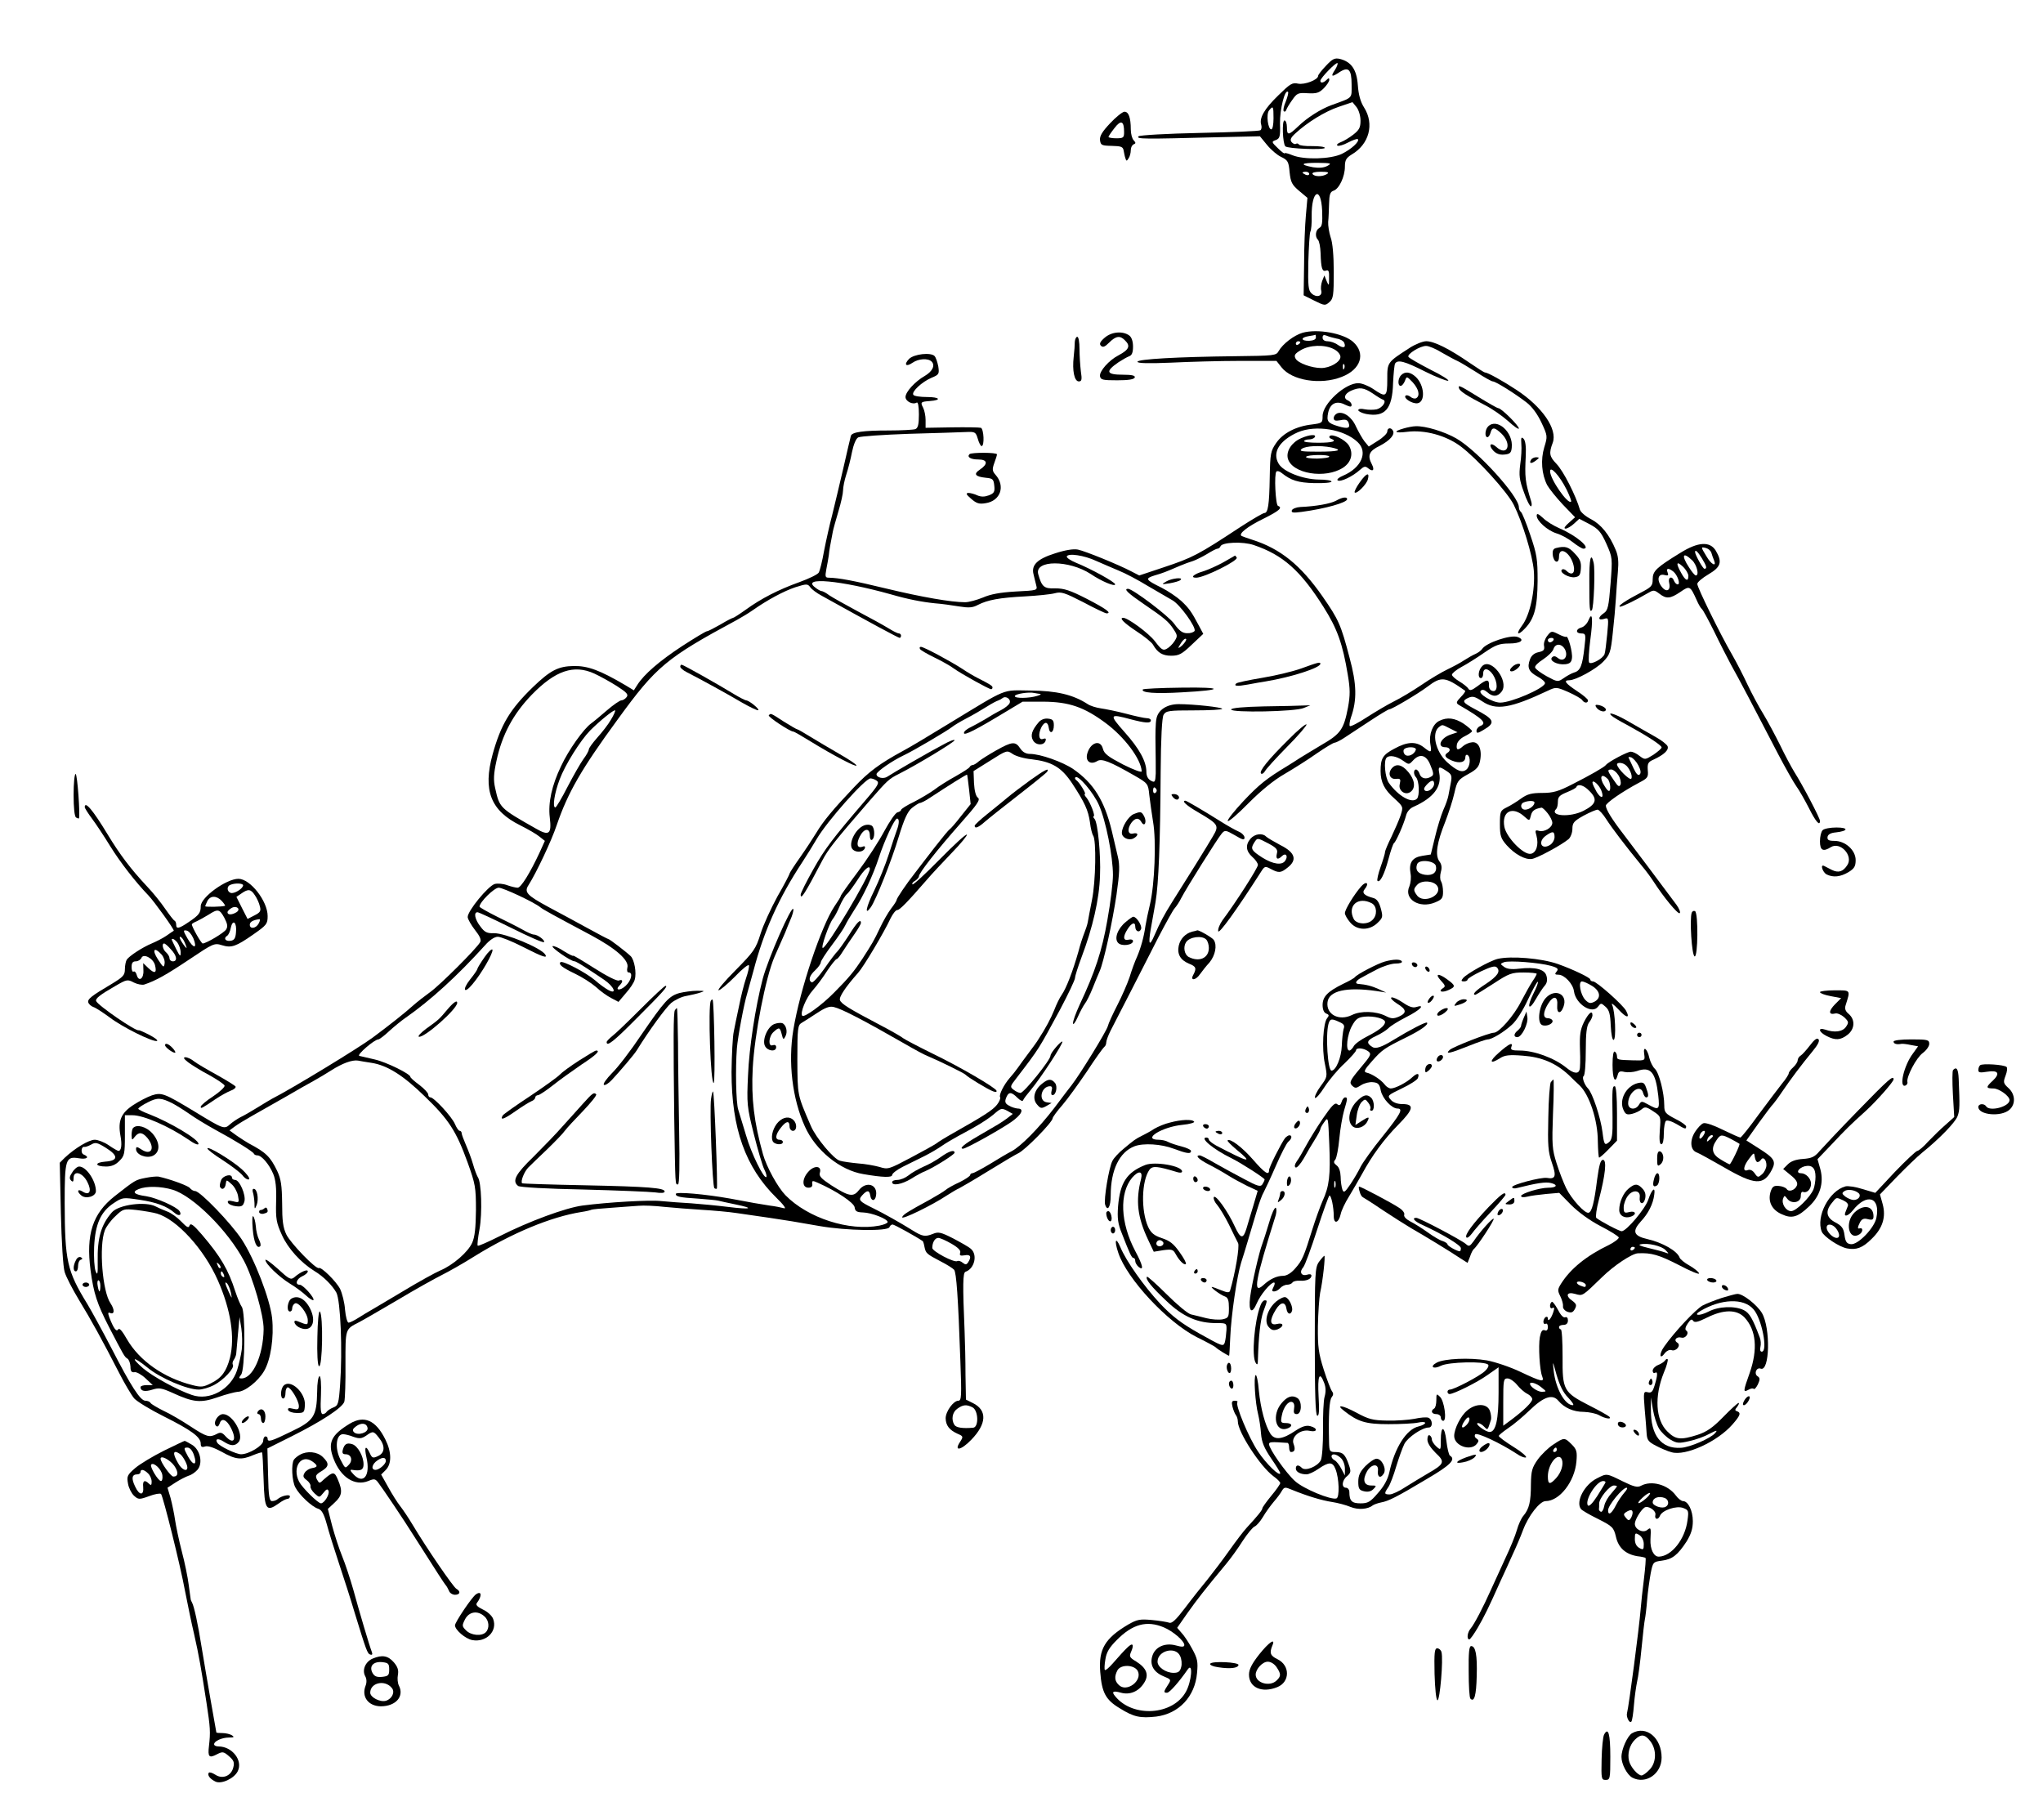<?xml version="1.0" standalone="no"?>
<!DOCTYPE svg PUBLIC "-//W3C//DTD SVG 20010904//EN"
 "http://www.w3.org/TR/2001/REC-SVG-20010904/DTD/svg10.dtd">
<svg version="1.0" xmlns="http://www.w3.org/2000/svg"
 width="916pt" height="816pt" viewBox="0 0 916 816"
 preserveAspectRatio="xMidYMid meet">
<g transform="translate(0,816) scale(0.1,-0.1)"
fill="#000000" stroke="none">
<path d="M5945 7865 c-19 -20 -35 -40 -35 -45 0 -18 -61 -41 -90 -35 -26 6
-36 -1 -89 -53 -63 -61 -86 -102 -76 -132 3 -10 1 -21 -4 -24 -5 -4 -128 -9
-273 -12 -145 -3 -267 -10 -273 -15 -13 -13 21 -13 362 -4 l182 4 32 -39 c17
-21 46 -46 64 -54 29 -14 33 -21 37 -68 5 -45 10 -56 43 -84 l37 -31 -7 -79
c-4 -43 -8 -142 -8 -218 l-2 -140 48 -24 c46 -23 49 -23 68 -6 17 15 19 31 19
134 0 74 -5 132 -14 156 -7 22 -12 53 -11 69 2 17 3 53 4 82 1 41 5 53 20 58
25 8 51 63 51 108 0 29 6 39 30 54 79 46 103 137 56 211 -16 25 -25 57 -28
100 -5 70 -29 105 -81 118 -23 5 -33 0 -62 -31z m40 -19 c-20 -30 -14 -33 20
-10 41 27 55 13 55 -54 0 -66 9 -57 -92 -94 -46 -17 -107 -55 -148 -95 -43
-41 -50 -41 -50 -3 0 17 -5 30 -11 30 -12 0 -8 -104 4 -116 10 -11 177 -17
177 -7 0 5 -25 8 -56 8 -30 -1 -58 3 -60 7 -3 5 -9 6 -14 3 -4 -3 -13 1 -19 8
-8 10 -4 20 17 39 53 49 132 98 194 119 l62 21 18 -22 c10 -13 18 -39 18 -61
0 -31 -6 -42 -33 -63 -18 -14 -43 -29 -57 -34 -13 -5 -19 -12 -13 -15 5 -3 27
3 47 14 21 11 41 18 44 15 9 -10 -29 -45 -72 -66 -51 -24 -169 -27 -221 -6
-19 8 -35 12 -35 9 0 -4 -14 6 -30 22 -29 28 -30 30 -10 37 18 7 21 15 19 75
-1 63 22 155 36 141 3 -3 -2 -22 -10 -43 -9 -20 -13 -40 -9 -44 4 -3 9 -1 11
6 2 7 14 27 27 45 21 30 26 33 69 30 39 -2 51 1 72 22 14 14 25 31 25 38 0 9
-3 9 -12 0 -14 -14 -28 -16 -28 -4 0 12 71 85 77 79 2 -3 -3 -17 -12 -31z
m-275 -216 c0 -27 -4 -50 -10 -50 -15 0 -24 68 -10 85 18 22 20 20 20 -35z
m241 -214 c-15 -8 -36 -10 -63 -6 -63 12 -56 20 18 20 62 -1 67 -2 45 -14z
m-81 -36 c0 -5 -7 -7 -15 -4 -8 4 -15 8 -15 10 0 2 7 4 15 4 8 0 15 -4 15 -10z
m80 0 c-20 -13 -57 -13 -65 0 -4 6 11 10 37 10 31 0 39 -3 28 -10z m-22 -165
c2 -54 0 -71 -13 -77 -17 -10 -20 -39 -6 -53 6 -6 11 -32 12 -60 2 -68 7 -85
25 -78 11 4 14 -4 13 -33 0 -37 -1 -37 -11 -14 l-10 25 -10 -25 c-5 -14 -7
-33 -4 -43 6 -25 -21 -33 -43 -13 -15 14 -17 31 -15 141 2 69 6 130 9 136 4 6
7 38 6 71 -1 115 42 136 47 23z"/>
<path d="M4977 7607 c-35 -37 -47 -57 -45 -75 3 -23 7 -25 53 -26 42 -1 50 -4
53 -21 2 -11 5 -27 8 -35 4 -13 6 -13 14 0 6 8 10 25 10 37 0 12 6 23 13 26
10 4 10 7 0 18 -7 7 -13 29 -13 49 0 53 -10 80 -29 79 -9 -1 -38 -24 -64 -52z
m63 -39 c0 -25 -3 -28 -35 -28 -19 0 -35 3 -35 6 0 3 12 21 27 40 29 38 43 32
43 -18z"/>
<path d="M5840 6668 c-38 -11 -89 -50 -107 -82 -11 -20 -18 -21 -195 -23 -260
-3 -438 -13 -438 -25 0 -7 50 -8 148 -4 81 4 221 8 311 8 l164 0 23 -29 c46
-59 175 -80 269 -43 87 33 110 106 51 158 -44 38 -159 59 -226 40z m60 -21 c0
-9 -12 -14 -30 -15 -38 -1 -40 15 -2 21 15 2 28 5 30 6 1 0 2 -5 2 -12z m93
-5 c16 -2 31 -11 34 -19 9 -22 -4 -26 -29 -9 -12 9 -33 16 -45 16 -14 0 -23 6
-23 16 0 12 5 14 18 9 9 -4 30 -10 45 -13z m-163 -16 c0 -3 -4 -8 -10 -11 -5
-3 -10 -1 -10 4 0 6 5 11 10 11 6 0 10 -2 10 -4z m150 -31 c18 -9 30 -24 30
-35 0 -23 -47 -50 -86 -50 -43 0 -104 22 -115 42 -8 15 -4 22 23 38 40 24 107
26 148 5z m47 -87 c-3 -8 -6 -5 -6 6 -1 11 2 17 5 13 3 -3 4 -12 1 -19z"/>
<path d="M4953 6646 c-21 -18 -25 -28 -17 -36 9 -9 18 -5 37 14 30 30 49 33
71 10 26 -25 18 -42 -29 -67 -43 -22 -87 -72 -83 -94 3 -16 13 -18 77 -18 51
0 76 4 79 13 2 8 -12 12 -52 12 -76 0 -82 14 -21 56 17 11 38 23 48 27 12 4
17 17 17 43 0 23 -6 42 -17 50 -29 21 -79 17 -110 -10z"/>
<path d="M4819 6628 c0 -13 -2 -43 -5 -68 -7 -62 3 -110 23 -110 13 0 15 8 9
46 -3 26 -6 71 -6 100 0 30 -4 54 -10 54 -5 0 -10 -10 -11 -22z"/>
<path d="M6320 6600 c-101 -65 -100 -64 -100 -141 0 -79 -5 -83 -63 -43 -21
14 -51 26 -66 26 -58 2 -161 -92 -161 -147 0 -31 -2 -32 -47 -38 -72 -8 -131
-39 -161 -83 -25 -36 -27 -47 -29 -154 -2 -125 -8 -160 -24 -160 -6 0 -54 -28
-108 -63 -190 -125 -213 -137 -345 -181 l-108 -36 -37 19 c-57 30 -205 90
-238 97 -20 4 -57 -2 -103 -17 -79 -25 -107 -52 -96 -94 3 -14 9 -36 12 -49 6
-23 5 -23 -93 -28 -69 -4 -112 -12 -146 -27 -27 -11 -63 -21 -80 -21 -62 0
-194 23 -352 61 -149 36 -213 48 -259 49 -16 0 -17 5 -11 38 4 20 9 48 11 62
2 23 7 49 18 106 2 12 14 53 25 91 12 39 21 81 21 95 0 13 6 44 14 69 8 24 20
70 26 102 7 34 18 61 28 66 10 5 112 12 227 16 116 3 230 7 255 8 42 2 45 0
54 -30 5 -18 13 -33 17 -33 14 0 10 77 -3 82 -7 2 -66 3 -130 2 l-118 -2 0 35
c0 19 -5 43 -11 55 -13 25 -11 27 30 30 55 4 45 18 -13 18 -30 0 -58 4 -61 10
-9 14 39 58 81 76 34 14 36 17 31 51 -4 20 -11 41 -17 47 -17 17 -91 9 -114
-13 -25 -26 -14 -38 16 -17 26 18 69 21 85 5 17 -17 4 -44 -30 -64 -44 -25
-87 -72 -87 -95 0 -19 32 -36 50 -25 6 4 10 -16 10 -53 0 -45 -4 -61 -16 -66
-9 -3 -62 -6 -119 -6 -114 0 -165 -7 -170 -24 -2 -6 -17 -72 -34 -146 -17 -74
-40 -169 -50 -210 -11 -41 -27 -113 -36 -159 -8 -46 -19 -90 -24 -98 -4 -8
-43 -27 -87 -43 -92 -33 -171 -73 -241 -124 -28 -20 -53 -36 -56 -36 -3 0 -29
-13 -57 -30 -28 -16 -55 -30 -60 -30 -5 0 -55 -30 -112 -67 -102 -67 -170
-126 -200 -173 l-16 -25 -38 23 c-114 67 -168 87 -231 86 -70 -1 -105 -19
-184 -95 -102 -99 -143 -167 -180 -300 -45 -163 -9 -254 125 -320 34 -17 72
-39 85 -50 l24 -19 -24 -53 c-42 -90 -83 -157 -98 -157 -8 0 -29 5 -46 11 -18
7 -43 9 -56 6 -30 -8 -124 -123 -122 -149 1 -10 16 -36 33 -58 21 -26 29 -44
23 -54 -17 -30 -181 -193 -223 -223 -25 -18 -61 -46 -80 -63 -33 -30 -101 -84
-179 -142 -62 -46 -364 -230 -451 -274 -8 -4 -37 -22 -65 -39 -27 -17 -62 -37
-77 -44 -15 -8 -36 -22 -47 -32 -25 -23 -30 -21 -156 56 -139 84 -150 88 -194
74 -20 -7 -57 -26 -83 -43 -55 -36 -70 -71 -58 -137 8 -42 4 -69 -9 -69 -3 0
-23 11 -43 25 -20 14 -49 25 -63 25 -26 0 -88 -37 -134 -80 l-23 -23 5 -226
c3 -127 10 -243 17 -264 6 -21 35 -77 64 -125 56 -92 104 -179 180 -327 25
-49 56 -101 68 -115 13 -14 72 -50 132 -80 124 -62 166 -93 166 -122 0 -15 5
-18 20 -13 12 4 39 -5 74 -24 62 -35 88 -38 141 -15 20 8 38 14 40 12 2 -2 5
-57 7 -123 4 -134 12 -145 67 -106 16 12 34 21 40 21 6 0 11 5 11 11 0 11 -38
3 -55 -12 -5 -5 -16 -9 -25 -9 -12 0 -16 19 -18 118 l-3 118 108 54 c136 68
229 129 237 156 3 12 6 88 5 169 0 159 -2 155 61 187 14 7 90 51 170 98 80 48
170 98 200 113 30 15 96 52 145 83 169 105 344 178 481 200 21 3 42 8 45 10 3
2 44 6 90 9 46 3 102 8 123 9 21 2 73 0 115 -5 42 -4 117 -10 166 -13 50 -3
122 -9 160 -15 39 -6 104 -15 145 -21 92 -14 100 -15 225 -37 121 -21 306 -24
313 -5 2 6 8 12 14 12 8 0 107 -55 136 -75 1 -1 5 -13 7 -25 6 -29 9 -32 72
-65 28 -14 56 -32 61 -38 10 -13 18 -119 28 -409 6 -157 5 -178 -9 -178 -22 0
-57 -48 -57 -79 1 -32 16 -52 53 -69 26 -11 27 -13 12 -36 -30 -45 4 -39 50 9
69 71 72 132 8 164 l-32 16 -2 110 c0 61 -2 148 -4 195 -9 212 -8 264 4 268
41 14 55 77 24 103 -10 9 -46 29 -80 47 -55 28 -66 30 -90 20 -35 -14 -47 -12
-92 16 -51 32 -129 76 -176 99 -63 31 -68 37 -49 58 22 24 32 24 36 -1 4 -27
22 -27 26 0 8 50 -44 66 -77 24 -25 -32 -44 -29 -124 22 -44 29 -56 41 -51 56
10 32 -26 35 -53 3 -28 -32 -27 -70 2 -70 13 0 19 6 17 17 -2 15 1 16 25 5 82
-36 162 -89 165 -110 2 -18 10 -22 38 -23 38 -1 110 -29 110 -43 0 -5 -17 -12
-37 -16 -136 -26 -321 34 -421 136 -35 36 -85 127 -101 184 -40 143 -53 250
-46 385 8 152 58 409 98 501 13 30 30 68 37 84 8 17 14 32 15 35 1 3 9 23 18
44 10 22 16 44 14 50 -7 20 -113 -222 -137 -312 -33 -126 -61 -310 -66 -432
-6 -129 -5 -141 26 -265 18 -71 39 -143 47 -158 8 -16 12 -31 9 -34 -10 -11
-68 106 -91 187 -14 47 -30 99 -35 115 -10 30 -13 185 -6 275 4 51 32 200 46
245 5 17 18 64 29 105 46 175 112 323 218 484 21 32 50 79 64 103 47 81 218
273 242 273 7 0 18 -4 26 -9 16 -10 10 -21 -52 -93 -144 -168 -179 -214 -230
-305 -31 -55 -57 -107 -57 -114 0 -25 18 2 97 153 27 51 52 83 213 269 79 90
84 96 132 120 81 41 248 142 248 150 0 5 -24 -4 -52 -20 -65 -34 -227 -128
-249 -143 -17 -12 -49 -5 -49 11 0 11 70 60 123 85 43 20 195 110 215 126 7 6
36 24 65 39 29 15 70 39 92 53 22 14 45 26 50 27 6 2 15 7 20 11 15 12 39 -5
32 -22 -3 -8 -20 -22 -39 -32 -18 -9 -51 -28 -73 -42 -22 -13 -50 -28 -62 -34
-11 -5 -24 -14 -28 -19 -15 -25 26 -7 140 61 l120 72 95 0 c113 -1 180 -24
275 -94 86 -63 161 -163 164 -218 1 -7 -33 5 -83 30 -67 35 -85 48 -91 71 -11
44 -58 28 -71 -25 -7 -33 17 -48 46 -30 20 12 56 -2 166 -65 61 -35 62 -37 67
-87 3 -28 11 -82 17 -121 15 -84 7 -282 -14 -370 -8 -33 -17 -76 -20 -95 -7
-51 -21 -100 -38 -140 -9 -19 -24 -60 -33 -90 -10 -30 -35 -87 -55 -126 -20
-39 -40 -82 -43 -95 -6 -23 -126 -218 -162 -264 -9 -11 -43 -56 -76 -100 -72
-94 -152 -175 -194 -197 -16 -8 -60 -34 -97 -57 -37 -22 -72 -41 -78 -41 -5 0
-10 -4 -10 -8 0 -5 -21 -19 -47 -32 -27 -12 -55 -28 -63 -35 -8 -7 -40 -26
-70 -43 -103 -56 -120 -67 -125 -79 -5 -15 139 56 200 97 22 14 47 29 55 32 8
4 67 38 130 77 63 39 124 75 135 80 30 13 155 140 155 158 0 4 19 31 43 58 24
28 73 96 111 152 37 57 72 105 77 109 5 3 9 12 9 20 0 8 9 32 19 52 27 52 147
286 216 422 33 63 65 121 72 128 7 8 21 28 29 45 22 43 163 268 182 290 14 16
17 16 59 -8 35 -21 43 -23 43 -10 0 8 -12 21 -27 27 -16 7 -53 28 -83 47 -78
49 -150 91 -155 91 -19 0 5 -22 59 -53 90 -53 93 -58 64 -107 -23 -40 -122
-199 -183 -295 -35 -56 -54 -91 -79 -149 -22 -51 -28 -42 -17 25 5 30 15 86
22 124 14 85 21 262 23 580 1 157 6 247 13 260 11 18 22 20 137 20 69 0 126 3
126 7 0 7 -129 21 -195 21 -53 0 -93 -26 -100 -66 -4 -18 -5 -70 -4 -117 1
-47 1 -104 1 -128 -2 -39 -4 -42 -22 -32 -13 7 -20 21 -20 39 0 47 -31 104
-99 180 -69 78 -67 82 29 56 65 -17 90 -19 90 -5 0 6 -8 10 -18 10 -10 0 -52
9 -93 20 -42 11 -92 21 -113 24 -21 3 -47 11 -59 19 -66 43 -141 60 -257 61
-131 1 -95 16 -365 -148 -88 -54 -180 -109 -205 -122 -105 -57 -154 -93 -222
-165 -93 -98 -137 -151 -168 -203 -14 -23 -46 -72 -72 -109 -27 -38 -48 -71
-48 -74 0 -4 -24 -50 -54 -102 -29 -53 -64 -129 -76 -168 -21 -67 -30 -80
-112 -163 -49 -49 -83 -90 -76 -90 7 0 40 28 73 61 32 34 61 57 63 51 2 -6 -4
-32 -13 -58 -9 -26 -23 -82 -31 -123 -9 -42 -20 -94 -24 -116 -5 -22 -9 -104
-10 -181 0 -253 62 -428 202 -565 33 -32 45 -50 33 -46 -11 3 -40 9 -65 12
-58 9 -68 11 -175 31 -112 20 -245 32 -245 21 0 -12 18 -16 100 -21 41 -3 82
-7 90 -9 8 -2 43 -10 78 -17 88 -18 70 -24 -35 -11 -48 6 -122 13 -163 16 -41
2 -102 7 -135 10 -51 6 -239 -5 -353 -20 -76 -10 -241 -71 -371 -137 -52 -26
-97 -46 -99 -43 -3 3 1 36 8 74 13 72 9 212 -8 234 -4 7 -14 32 -21 57 -7 25
-22 64 -32 87 -10 23 -19 47 -19 52 0 6 -4 11 -9 11 -5 0 -14 14 -21 30 -13
32 -94 120 -110 120 -6 0 -10 6 -10 13 0 7 -18 26 -40 43 -22 16 -40 32 -40
36 0 13 -107 66 -160 78 -30 7 -61 14 -69 16 -13 4 68 74 86 74 4 0 27 17 49
38 22 20 54 46 70 57 115 80 235 190 358 326 21 24 43 39 58 39 13 0 63 -20
112 -45 90 -46 112 -53 101 -35 -18 30 -181 97 -230 96 -31 -1 -42 4 -61 30
-25 32 -31 64 -13 64 6 0 74 -32 151 -70 78 -39 144 -68 147 -64 7 7 -28 34
-46 34 -7 0 -29 10 -50 22 -21 12 -73 38 -116 59 -42 21 -77 41 -77 44 0 20
66 85 86 85 20 0 159 -65 187 -88 12 -10 60 -36 227 -125 112 -60 172 -113
163 -145 -3 -13 -1 -22 6 -22 20 0 12 -36 -14 -60 -24 -23 -50 -21 -27 2 17
17 15 29 -3 22 -8 -4 -55 20 -110 55 -52 33 -95 59 -95 56 0 -3 -18 6 -41 20
-22 15 -45 25 -51 23 -11 -4 81 -68 98 -68 5 0 27 -13 50 -28 23 -15 60 -39
83 -55 44 -30 60 -68 19 -46 -13 7 -40 26 -60 44 -40 34 -146 90 -155 81 -10
-10 8 -24 64 -51 32 -15 74 -42 95 -60 20 -19 51 -41 69 -50 l32 -17 33 39
c19 21 37 48 40 61 9 31 -2 89 -18 105 -21 20 -95 77 -101 77 -2 0 -44 22 -93
49 -49 27 -127 69 -174 94 -98 53 -111 67 -90 99 35 55 103 199 126 268 50
146 110 251 274 475 173 238 218 275 535 446 22 12 53 31 70 43 67 47 140 86
191 103 51 16 55 16 67 0 6 -9 30 -27 53 -39 223 -124 342 -188 348 -188 3 0
6 5 6 10 0 6 -5 10 -10 10 -6 0 -27 11 -48 24 -21 13 -83 47 -138 76 -54 29
-111 61 -126 71 -14 11 -30 19 -35 19 -4 0 -17 7 -28 16 -65 49 115 32 340
-31 76 -22 138 -34 197 -40 29 -2 78 -9 108 -14 44 -7 61 -6 85 7 43 22 96 32
210 38 55 3 115 9 134 14 29 8 44 3 128 -40 52 -28 99 -50 104 -50 26 0 -1 20
-86 64 -78 40 -104 48 -144 48 -50 -2 -60 7 -76 64 -17 64 138 64 236 0 47
-32 109 -58 109 -46 0 10 -107 69 -176 97 -24 10 -42 22 -41 28 6 16 79 5 132
-20 28 -12 73 -32 100 -43 28 -11 87 -42 131 -69 45 -26 95 -55 110 -64 34
-18 109 -123 100 -138 -4 -6 -19 -11 -34 -10 -20 0 -35 11 -57 42 -26 36 -185
156 -207 157 -22 0 0 -20 70 -68 94 -64 112 -79 135 -115 17 -26 17 -30 3 -52
-9 -14 -25 -29 -35 -34 -16 -9 -24 -4 -52 33 -28 37 -122 106 -143 106 -19 0
2 -22 59 -60 36 -23 70 -51 75 -61 20 -35 42 -49 81 -49 35 0 48 7 92 49 l52
49 -18 34 c-36 68 -47 82 -81 114 -20 18 -60 45 -88 59 -73 36 -75 41 -31 55
38 11 48 15 113 43 19 8 46 18 60 22 14 5 42 19 62 31 21 13 42 24 47 24 5 0
11 5 13 10 6 19 101 23 150 6 130 -44 209 -114 312 -277 62 -98 86 -165 109
-304 11 -65 11 -92 1 -147 -19 -98 -32 -118 -119 -168 -42 -25 -86 -52 -99
-60 -12 -8 -37 -24 -55 -35 -93 -56 -126 -83 -196 -157 -41 -44 -73 -84 -70
-89 3 -5 45 31 93 80 57 57 113 103 162 131 41 24 106 65 144 92 38 26 74 48
80 48 5 0 26 10 45 23 20 13 71 47 114 75 44 29 82 52 87 52 11 0 129 70 170
101 62 47 79 46 169 -18 3 -2 -6 -15 -20 -29 -20 -21 -21 -26 -9 -34 111 -64
130 -83 95 -96 -8 -4 -15 -13 -15 -21 0 -12 6 -11 31 4 57 33 50 48 -39 94
-54 29 -59 36 -29 50 20 9 30 6 62 -15 63 -43 127 -32 297 48 34 16 37 16 90
-7 31 -14 59 -30 62 -36 9 -14 26 -15 26 -1 0 5 -22 24 -50 42 -51 34 -62 48
-34 48 29 0 119 49 152 83 30 31 34 42 43 128 6 52 12 121 14 154 2 33 6 88 9
121 4 44 2 72 -10 99 -28 68 -66 114 -110 137 -24 12 -46 31 -50 42 -18 63
-74 174 -106 207 -31 32 -34 47 -16 94 22 61 -47 161 -163 237 -59 39 -129 78
-141 78 -4 0 -35 20 -70 44 -90 62 -158 96 -193 96 -16 0 -50 -14 -75 -30z
m145 -21 c28 -16 59 -33 71 -38 11 -5 49 -28 84 -50 35 -23 68 -41 73 -41 13
0 99 -54 151 -94 25 -19 49 -52 67 -90 28 -60 28 -62 13 -111 -17 -56 -12
-121 13 -170 9 -16 40 -55 70 -87 l55 -57 -28 -25 c-18 -16 -24 -25 -15 -26 8
0 25 10 38 22 l24 22 46 -24 c39 -21 51 -34 75 -87 28 -63 28 -64 19 -181 -8
-101 -12 -119 -30 -131 -27 -18 -27 -34 0 -26 22 7 22 6 15 -69 -4 -42 -9 -82
-12 -89 -8 -21 -62 -49 -69 -37 -4 6 -1 51 5 99 13 95 10 134 -8 90 -6 -15
-20 -29 -31 -32 -27 -7 -27 -27 -1 -27 20 0 21 -4 14 -62 -9 -82 -18 -105 -46
-113 -13 -4 -34 -16 -48 -26 -25 -17 -27 -17 -75 9 -27 15 -50 32 -52 39 -3 7
14 23 36 37 21 14 42 34 46 46 9 28 39 25 53 -4 14 -32 -9 -56 -33 -36 -11 9
-19 10 -26 3 -15 -15 24 -35 59 -31 20 2 28 9 30 27 4 26 -18 105 -26 96 -2
-2 -18 3 -35 12 -30 15 -32 15 -50 -8 -10 -13 -17 -33 -14 -45 3 -18 -2 -23
-25 -28 -19 -4 -32 -15 -38 -32 -14 -37 -6 -56 35 -78 20 -11 34 -24 32 -30
-7 -24 -152 -86 -200 -86 -36 0 -101 40 -88 53 7 7 16 5 29 -6 25 -23 48 -21
66 4 32 47 -49 152 -88 113 -18 -17 -22 -54 -6 -54 6 0 10 9 10 20 0 28 24 25
44 -5 22 -34 22 -78 -1 -73 -11 2 -18 12 -17 26 1 28 -10 28 -51 -4 -27 -20
-35 -22 -42 -11 -4 7 -23 22 -40 32 -18 11 -33 24 -33 30 0 6 19 22 43 35 23
12 69 41 102 64 51 35 68 41 112 41 51 0 72 16 38 29 -31 12 -143 -26 -160
-54 -4 -6 -17 -16 -28 -21 -12 -5 -35 -18 -52 -29 -16 -11 -50 -29 -75 -41
-25 -12 -78 -43 -117 -70 -40 -27 -95 -60 -124 -74 -28 -14 -82 -46 -121 -71
-38 -25 -73 -43 -76 -39 -3 3 -1 20 5 38 28 79 26 150 -6 268 -39 149 -49 171
-122 276 -97 139 -188 213 -314 253 -22 7 -44 15 -48 17 -16 9 25 42 99 78 70
35 86 49 64 57 -11 4 -18 144 -7 154 4 4 15 1 24 -7 42 -33 72 -43 146 -45 42
-1 77 2 77 7 0 5 -26 9 -57 9 -72 1 -159 35 -180 71 -30 50 3 104 86 141 80
34 207 14 268 -44 48 -45 17 -116 -66 -151 -19 -8 -29 -17 -23 -21 13 -8 67
18 99 47 19 17 25 18 38 7 21 -17 29 -7 16 18 -21 40 -13 60 35 83 46 24 70
51 59 69 -9 15 -25 12 -25 -5 0 -8 -19 -27 -42 -41 l-41 -26 -19 23 c-10 13
-27 43 -38 66 -19 44 -57 70 -84 60 -9 -4 -16 -13 -16 -21 0 -12 7 -14 30 -10
22 5 31 2 36 -10 10 -26 -2 -30 -46 -17 -47 14 -53 22 -45 61 9 42 38 55 75
36 24 -11 30 -12 30 -1 0 7 -7 15 -15 19 -23 9 -18 30 12 44 39 17 57 15 98
-12 20 -14 40 -26 46 -28 18 -6 -2 -36 -28 -43 -14 -3 -38 -3 -54 0 -17 4 -29
2 -29 -4 0 -5 16 -13 35 -17 85 -16 118 22 121 139 2 42 6 82 9 87 12 19 44
10 135 -36 50 -25 97 -43 103 -41 7 2 -29 25 -80 50 -50 26 -94 51 -98 57 -8
12 53 50 80 49 11 0 43 -13 70 -30z m559 -614 c13 -27 23 -52 20 -54 -14 -14
-94 101 -94 136 0 27 43 -20 74 -82z m-1723 -698 c-13 -12 -20 -15 -16 -7 14
26 28 41 33 35 3 -3 -5 -16 -17 -28z m1664 23 c-3 -5 -10 -10 -16 -10 -5 0 -9
5 -9 10 0 6 7 10 16 10 8 0 12 -4 9 -10z m-4300 -150 c26 -12 71 -37 101 -56
45 -29 53 -38 43 -50 -6 -8 -17 -14 -23 -14 -7 0 -36 -20 -65 -45 -29 -25 -60
-51 -70 -58 -34 -24 -102 -120 -135 -191 -42 -87 -59 -165 -51 -231 9 -75 -3
-84 -62 -50 -164 93 -163 93 -183 182 -8 36 -7 63 6 122 25 117 75 210 158
296 106 109 189 137 281 95z m1998 -91 c7 -1 1 -5 -13 -9 -36 -11 -100 -12
-100 -1 0 10 64 20 88 14 8 -2 19 -3 25 -4z m-1924 -116 c-12 -21 -40 -57 -61
-80 -21 -24 -38 -47 -38 -53 0 -6 -11 -26 -24 -43 -13 -18 -45 -74 -71 -124
-26 -51 -51 -93 -55 -93 -14 0 -4 64 19 125 24 65 93 175 137 220 43 43 107
95 112 90 2 -2 -6 -21 -19 -42z m2446 -312 c3 -5 1 -12 -5 -16 -5 -3 -10 1
-10 9 0 18 6 21 15 7z m-3520 -1226 c72 -11 144 -57 240 -151 108 -104 141
-156 192 -297 34 -95 37 -110 37 -212 -1 -80 -5 -120 -17 -147 -19 -42 -86
-100 -143 -124 -21 -9 -96 -50 -167 -93 -70 -42 -135 -80 -145 -86 -9 -5 -34
-20 -53 -32 -20 -13 -41 -23 -46 -23 -6 0 -13 26 -16 58 -2 32 -13 74 -22 93
-18 35 -85 100 -95 94 -12 -8 -127 111 -146 150 -15 31 -19 62 -19 140 -1 81
-5 108 -22 145 -31 64 -50 83 -128 124 -11 6 -35 22 -53 34 l-33 24 23 17 c13
10 48 31 78 48 30 17 97 55 148 84 51 30 110 63 130 74 20 11 55 32 77 46 50
32 94 48 120 44 11 -2 38 -7 60 -10z m-891 -182 c15 -8 49 -29 75 -47 25 -18
78 -50 116 -71 91 -49 169 -98 173 -107 2 -5 9 -8 16 -8 19 0 53 -40 71 -83
11 -26 15 -64 13 -125 -2 -77 1 -94 26 -149 27 -60 84 -123 145 -161 42 -25
81 -65 99 -97 19 -36 28 -260 17 -411 -6 -87 -9 -96 -30 -104 -13 -5 -26 -14
-30 -19 -3 -6 -12 -11 -18 -11 -9 0 -11 24 -8 85 2 50 -1 85 -6 85 -6 0 -11
-31 -11 -70 -2 -110 -15 -130 -116 -178 -90 -44 -106 -49 -106 -32 0 6 -4 10
-10 10 -5 0 -10 -9 -10 -20 0 -21 -64 -60 -99 -60 -22 0 -98 36 -107 52 -11
18 5 21 30 4 31 -20 50 -20 66 -1 26 31 -26 125 -70 125 -23 0 -46 -38 -32
-52 7 -7 12 -3 17 10 8 27 31 18 50 -19 28 -54 13 -78 -24 -38 -15 17 -23 19
-39 10 -33 -17 -45 -14 -118 34 -38 25 -92 57 -121 70 -28 14 -55 30 -58 35
-3 6 -14 10 -23 10 -23 0 -65 66 -151 233 -39 75 -88 165 -109 200 -92 150
-101 193 -102 453 0 197 4 211 64 201 35 -6 50 5 21 17 -14 5 -11 37 3 34 4
-1 17 3 30 10 20 12 28 10 68 -15 56 -35 54 -57 -4 -61 -50 -4 -47 -22 4 -22
24 0 43 8 59 25 23 22 25 32 25 115 l0 90 34 0 c50 0 162 -49 249 -108 28 -20
47 -28 47 -20 -1 21 -129 97 -222 133 -27 10 -48 21 -48 24 0 4 19 17 43 29
43 22 59 21 111 -5z m3492 -629 c31 -18 43 -31 39 -41 -4 -12 1 -14 20 -11 26
5 32 -6 16 -31 -8 -12 -12 -12 -25 -2 -8 7 -19 10 -24 7 -14 -8 -112 44 -112
59 0 25 12 45 27 45 8 0 35 -12 59 -26z m95 -734 c26 -15 28 -89 2 -91 -46 -4
-76 0 -84 13 -15 24 -9 57 13 72 26 19 42 20 69 6z"/>
<path d="M6282 6478 c-15 -15 -16 -48 -2 -48 6 0 14 10 19 22 8 22 8 22 35 -6
27 -30 34 -60 16 -71 -6 -4 -18 -1 -26 6 -8 6 -18 9 -22 5 -11 -11 30 -37 53
-34 37 5 32 81 -7 118 -25 23 -48 26 -66 8z"/>
<path d="M6542 6418 c5 -13 36 -33 117 -75 30 -15 76 -47 103 -71 26 -24 48
-39 48 -33 0 13 -79 91 -92 91 -5 0 -45 23 -89 50 -87 54 -93 56 -87 38z"/>
<path d="M6672 6248 c-14 -14 -16 -48 -3 -48 5 0 11 9 14 20 7 27 19 25 51 -6
47 -48 23 -102 -26 -57 -25 22 -36 8 -13 -17 13 -14 29 -20 49 -18 26 2 32 8
34 31 8 69 -66 135 -106 95z"/>
<path d="M6293 6239 c-49 -14 -40 -22 16 -15 78 10 175 -16 241 -66 73 -55
207 -202 237 -261 39 -78 84 -225 90 -295 7 -88 -17 -200 -53 -247 -29 -39
-20 -48 14 -12 42 44 55 95 56 212 0 99 -3 119 -33 207 -18 54 -37 100 -42
103 -5 4 -9 13 -9 21 0 49 -185 253 -280 308 -54 31 -139 57 -183 55 -12 0
-37 -5 -54 -10z"/>
<path d="M5833 6195 c-41 -18 -67 -57 -59 -90 18 -69 169 -94 249 -41 37 25
46 65 24 100 -17 26 -74 53 -85 41 -4 -4 -1 -10 6 -12 29 -11 7 -18 -57 -18
-38 0 -67 3 -64 8 2 4 13 7 23 7 10 0 22 5 25 10 9 14 -24 12 -62 -5z m136
-41 c56 -12 33 -19 -59 -19 -75 0 -87 2 -73 13 18 13 81 16 132 6z m-9 -41 c0
-5 -25 -8 -55 -9 -30 0 -52 3 -49 8 6 10 104 11 104 1z"/>
<path d="M6821 6170 c2 -19 0 -61 -5 -93 -6 -48 -4 -68 16 -122 12 -36 27 -65
32 -65 4 0 5 10 1 23 -27 87 -29 107 -24 205 2 41 -2 67 -10 75 -10 10 -12 5
-10 -23z"/>
<path d="M6865 6099 c-11 -17 0 -20 21 -4 17 13 17 14 2 15 -9 0 -20 -5 -23
-11z"/>
<path d="M6097 5998 c-16 -22 -26 -43 -23 -46 9 -8 53 36 59 59 9 34 -7 28
-36 -13z"/>
<path d="M5990 5915 c-24 -13 -88 -25 -159 -28 -19 -1 -36 -8 -39 -15 -3 -11
6 -12 44 -7 106 14 204 42 204 57 0 12 -22 9 -50 -7z"/>
<path d="M6890 5848 c0 -23 47 -66 88 -79 21 -6 54 -24 74 -40 20 -16 42 -29
47 -29 38 0 -31 59 -106 91 -26 11 -60 32 -75 47 -21 19 -28 22 -28 10z"/>
<path d="M6977 5703 c-13 -3 -17 -12 -15 -31 4 -35 28 -42 28 -8 0 52 54 17
66 -42 7 -34 -10 -44 -34 -20 -6 6 -15 8 -19 4 -13 -12 30 -37 57 -34 21 3 26
9 28 39 2 28 -3 42 -27 67 -28 31 -44 35 -84 25z"/>
<path d="M7126 5552 c0 -123 1 -138 11 -128 9 8 16 184 8 214 -12 50 -20 16
-19 -86z"/>
<path d="M6787 5176 c-18 -14 -22 -26 -9 -26 15 0 45 27 36 33 -5 3 -17 0 -27
-7z"/>
<path d="M597 3103 c-4 -3 -7 -18 -7 -32 1 -24 2 -24 14 -8 18 23 34 22 57 -5
36 -44 18 -81 -26 -52 -21 14 -25 14 -25 2 0 -25 46 -43 75 -30 34 16 34 60
-2 101 -26 29 -69 42 -86 24z"/>
<path d="M930 3011 c0 -5 30 -28 68 -52 37 -24 77 -54 89 -68 11 -15 25 -22
30 -18 4 5 -11 25 -33 45 -46 41 -154 106 -154 93z"/>
<path d="M324 2904 c-13 -19 -14 -28 -5 -37 8 -8 11 -5 11 12 0 36 41 24 62
-19 21 -41 9 -62 -22 -42 -23 14 -27 0 -5 -18 21 -17 65 -4 65 20 0 46 -43
110 -75 110 -8 0 -22 -11 -31 -26z"/>
<path d="M652 2879 c-45 -9 -45 -9 -138 -82 -99 -78 -129 -171 -108 -332 14
-104 29 -150 83 -255 66 -127 69 -133 82 -141 7 -4 13 -20 14 -36 0 -21 5 -27
18 -25 9 2 32 -11 50 -28 l32 -30 -27 0 c-16 0 -28 -4 -28 -9 0 -18 20 -22 54
-11 29 9 41 7 88 -14 95 -44 128 -47 205 -20 37 13 77 23 88 24 33 0 92 47
119 93 30 51 45 151 36 238 -10 86 -78 263 -136 352 -49 74 -187 217 -209 217
-7 0 -18 6 -24 14 -10 11 -93 41 -141 51 -8 1 -34 -1 -58 -6z m122 -53 c92
-28 248 -183 320 -319 40 -75 89 -245 88 -307 -2 -117 -48 -220 -99 -220 -13
0 -13 2 -2 17 18 21 20 282 3 304 -6 8 -19 39 -29 69 -31 97 -66 157 -150 255
-37 43 -50 53 -55 41 -4 -13 -11 -10 -37 17 -18 19 -47 40 -65 46 -18 7 -41
17 -50 22 -46 24 -166 8 -196 -26 -49 -56 -66 -116 -64 -220 1 -57 -1 -65 -9
-45 -6 14 -9 63 -7 110 5 103 30 158 88 196 39 26 42 26 115 15 75 -11 124
-29 158 -59 18 -16 34 -11 22 8 -12 19 -104 60 -150 67 -53 7 -66 19 -33 32
34 14 99 13 152 -3z m-70 -107 c89 -26 211 -159 273 -300 58 -132 77 -254 54
-347 -16 -60 -37 -90 -84 -113 -35 -18 -45 -19 -84 -9 -128 32 -238 109 -294
206 -21 37 -34 52 -39 44 -8 -13 -20 3 -40 54 -7 20 -6 24 5 19 19 -7 19 16 1
43 -37 53 -53 257 -26 328 6 16 27 45 47 63 35 34 38 34 96 28 33 -4 74 -11
91 -16z m284 -244 c-3 -3 -9 2 -12 12 -6 14 -5 15 5 6 7 -7 10 -15 7 -18z m16
-31 c3 -8 2 -12 -4 -9 -6 3 -10 10 -10 16 0 14 7 11 14 -7z m-554 -49 c0 -14
-2 -25 -4 -25 -2 0 -6 11 -8 25 -3 14 -1 25 3 25 5 0 9 -11 9 -25z m585 -30
c6 -30 6 -30 -10 4 -17 38 -19 49 -6 36 5 -6 12 -23 16 -40z m49 -255 c-3 -25
-13 -67 -21 -93 -28 -86 -124 -139 -203 -111 -65 22 -174 82 -218 119 -61 53
-44 55 20 3 57 -47 177 -98 229 -98 16 0 47 9 68 20 43 22 94 77 85 91 -3 6
-1 15 4 22 5 7 10 19 11 27 1 8 4 49 8 90 l7 75 8 -50 c4 -27 5 -70 2 -95z"/>
<path d="M991 2868 c-5 -13 -7 -26 -4 -30 8 -15 22 -8 25 13 3 21 3 21 25 1
13 -10 26 -34 30 -52 6 -32 5 -33 -21 -26 -21 5 -27 3 -24 -6 3 -7 19 -14 36
-16 26 -3 32 1 38 22 7 29 -22 96 -42 96 -8 0 -14 5 -14 10 0 20 -41 10 -49
-12z"/>
<path d="M1134 2814 c3 -9 6 -30 7 -47 0 -30 1 -31 10 -9 10 27 2 72 -13 72
-6 0 -7 -7 -4 -16z"/>
<path d="M1186 2743 c-4 -4 -12 -8 -17 -8 -5 0 -8 -4 -7 -10 1 -5 9 -8 18 -7
20 5 23 8 18 22 -2 6 -7 8 -12 3z"/>
<path d="M1133 2651 c5 -61 19 -92 34 -78 3 4 1 17 -6 30 -6 12 -13 39 -14 59
-2 21 -7 41 -12 45 -4 5 -5 -21 -2 -56z"/>
<path d="M341 2511 c-14 -25 -14 -51 -1 -51 6 0 10 11 10 24 0 13 5 26 12 28
9 3 9 6 1 11 -7 4 -17 -1 -22 -12z"/>
<path d="M1190 2511 c0 -17 61 -76 110 -106 25 -15 57 -39 72 -53 15 -14 30
-23 33 -21 8 8 -46 69 -61 69 -23 0 -15 26 11 38 14 6 25 16 25 22 0 12 -34
-3 -61 -27 -15 -12 -23 -8 -73 38 -31 28 -56 46 -56 40z"/>
<path d="M370 2400 c0 -5 7 -10 15 -10 8 0 15 5 15 10 0 6 -7 10 -15 10 -8 0
-15 -4 -15 -10z"/>
<path d="M1307 2338 c-18 -10 -24 -58 -7 -58 6 0 10 6 10 14 0 8 5 18 12 22
15 10 58 -45 58 -75 0 -23 0 -23 -47 -4 -21 8 -15 -15 6 -27 51 -27 81 13 56
73 -21 50 -57 73 -88 55z"/>
<path d="M1423 2165 c-2 -74 1 -126 7 -130 16 -10 20 229 4 245 -5 5 -10 -46
-11 -115z"/>
<path d="M1272 1948 c-15 -15 -16 -58 -2 -58 6 0 10 11 10 25 0 14 5 25 10 25
14 0 50 -60 50 -84 0 -15 -5 -17 -26 -12 -19 5 -25 3 -22 -6 3 -7 20 -13 39
-13 32 0 34 2 36 35 4 55 -64 119 -95 88z"/>
<path d="M1155 1830 c-3 -5 -1 -10 4 -10 6 0 11 -9 11 -20 0 -11 5 -20 10 -20
6 0 10 14 10 30 0 30 -21 42 -35 20z"/>
<path d="M1090 1795 c-7 -8 -8 -15 -2 -15 5 0 15 7 22 15 7 8 8 15 2 15 -5 0
-15 -7 -22 -15z"/>
<path d="M4347 6124 c-13 -13 5 -24 39 -24 42 0 45 -20 8 -45 -31 -20 -22 -32
26 -37 31 -3 35 -6 38 -36 3 -27 -1 -34 -25 -43 -19 -7 -34 -7 -51 0 -12 6
-31 11 -40 11 -13 -1 -10 -7 12 -26 24 -21 36 -25 65 -20 67 10 90 77 44 128
-14 16 -15 24 -5 52 7 18 12 35 12 39 0 9 -114 9 -123 1z"/>
<path d="M7535 5682 c-109 -67 -125 -82 -125 -119 0 -30 -5 -35 -57 -62 -62
-32 -104 -60 -89 -61 10 0 72 30 121 59 29 17 31 17 54 0 32 -25 49 -24 95 7
42 29 44 28 73 -36 8 -19 19 -37 23 -40 5 -3 29 -48 55 -100 25 -52 60 -120
76 -150 33 -58 112 -209 211 -400 33 -63 70 -128 82 -145 12 -16 37 -60 56
-97 31 -62 50 -84 50 -58 0 12 -78 161 -115 219 -14 23 -43 77 -64 121 -22 44
-55 106 -75 139 -20 32 -52 92 -71 132 -19 41 -50 101 -69 134 -53 91 -156
301 -156 317 0 8 23 27 50 43 56 33 63 55 33 106 -26 43 -79 40 -158 -9z m138
0 c3 -10 8 -25 12 -34 13 -32 -13 -19 -34 18 -26 43 -26 43 -2 37 11 -3 21
-12 24 -21z m-43 -24 c22 -36 25 -48 12 -48 -7 0 -42 63 -42 75 0 13 12 2 30
-27z m-43 -10 c21 -20 33 -69 16 -68 -5 1 -18 17 -30 36 -36 55 -28 72 14 32z
m-17 -70 c0 -27 -13 -22 -32 13 -25 44 -22 56 7 29 14 -13 25 -32 25 -42z
m-68 20 c19 -15 34 -58 20 -58 -6 0 -12 7 -16 15 -9 26 -29 17 -22 -9 8 -34
-13 -44 -34 -16 -23 30 -16 60 13 52 16 -4 19 -2 14 11 -8 20 3 22 25 5z"/>
<path d="M5485 5639 c-27 -15 -69 -34 -92 -41 -41 -12 -58 -28 -30 -28 37 0
190 77 182 90 -4 6 -7 10 -8 9 -1 -1 -24 -14 -52 -30z"/>
<path d="M5229 5553 c-23 -13 -22 -14 16 -8 22 4 44 10 48 15 15 13 -39 8 -64
-7z"/>
<path d="M4125 5250 c3 -5 32 -22 63 -37 31 -15 71 -37 87 -49 33 -24 159 -94
169 -94 3 0 6 3 6 8 0 7 -11 14 -66 42 -16 8 -47 26 -69 41 -54 35 -173 99
-186 99 -6 0 -7 -4 -4 -10z"/>
<path d="M5837 5164 c-38 -14 -118 -33 -178 -43 -60 -10 -112 -21 -116 -25
-13 -12 3 -14 52 -5 28 5 64 12 80 14 115 19 245 61 245 79 0 9 -9 7 -83 -20z"/>
<path d="M3050 5171 c0 -5 12 -16 28 -24 57 -29 185 -99 249 -137 37 -21 70
-37 73 -34 5 6 -41 43 -54 44 -5 0 -30 13 -55 28 -70 43 -228 132 -235 132 -3
0 -6 -4 -6 -9z"/>
<path d="M5124 5069 c-9 -15 56 -20 175 -13 191 10 190 24 -2 21 -93 -1 -171
-5 -173 -8z"/>
<path d="M5668 4993 c-93 -2 -148 -7 -148 -14 0 -15 289 -10 326 7 l29 12 -30
-1 c-16 -1 -96 -3 -177 -4z"/>
<path d="M7160 4985 c14 -16 40 -20 40 -6 0 9 -24 21 -42 21 -6 0 -6 -6 2 -15z"/>
<path d="M3447 4953 c-6 -6 95 -73 110 -73 4 0 38 -20 77 -44 106 -65 206
-117 206 -108 0 5 -35 28 -77 52 -43 25 -101 59 -130 77 -29 18 -55 33 -58 33
-3 0 -31 16 -61 35 -60 39 -58 38 -67 28z"/>
<path d="M7226 4951 c5 -5 36 -24 69 -41 88 -48 155 -91 155 -101 0 -5 -17
-19 -37 -33 -37 -23 -38 -23 -62 -5 -13 11 -31 19 -39 19 -15 0 -102 -46 -112
-60 -8 -10 -69 -45 -150 -86 -62 -32 -86 -39 -135 -39 -48 0 -67 -5 -95 -25
-19 -14 -48 -32 -65 -40 -28 -14 -30 -18 -30 -75 0 -52 4 -64 30 -94 37 -41
82 -66 113 -62 23 3 131 61 165 89 9 8 17 29 17 46 0 27 7 35 50 59 28 15 56
27 63 27 6 0 24 -19 39 -43 25 -39 84 -117 161 -211 18 -21 41 -53 52 -70 43
-67 108 -146 116 -140 5 3 -2 20 -14 37 -81 109 -202 270 -238 317 -51 66 -79
111 -79 128 0 12 74 63 149 103 39 20 42 25 39 56 -2 30 1 37 27 48 45 21 68
42 62 59 -3 8 -27 27 -54 42 -26 15 -78 44 -114 65 -60 36 -107 52 -83 30z
m120 -223 c11 -21 12 -34 6 -40 -7 -7 -16 2 -28 28 -10 22 -20 42 -22 47 -2 4
4 4 13 1 8 -4 23 -20 31 -36z m-60 4 c18 -11 36 -51 28 -63 -6 -10 -63 46 -64
64 0 9 22 9 36 -1z m-30 -47 c9 -14 13 -32 10 -42 -6 -13 -11 -10 -31 20 -29
42 -30 47 -10 47 8 0 22 -11 31 -25z m-48 -17 c14 -14 16 -62 3 -53 -6 3 -16
19 -25 35 -15 32 -2 42 22 18z m-28 -53 c13 -34 -1 -38 -21 -6 -10 18 -19 36
-19 42 0 17 31 -11 40 -36z m-55 0 c39 -38 33 -60 -25 -90 -61 -31 -156 -24
-122 9 4 4 7 19 7 33 0 20 8 28 40 41 22 9 42 19 43 24 7 15 33 8 57 -17z
m-245 -53 c0 -14 -23 -32 -42 -32 -20 0 -25 26 -5 33 20 8 47 8 47 -1z m59
-48 c12 -15 21 -34 21 -43 0 -22 -37 -43 -60 -36 -17 5 -18 2 -11 -22 11 -41
-1 -77 -26 -81 -33 -5 -109 74 -118 121 -13 70 37 95 91 45 21 -19 22 -19 28
6 5 21 17 30 48 35 4 0 16 -11 27 -25z m31 -107 c0 -12 -9 -28 -20 -35 -40
-25 -57 15 -18 42 30 21 38 20 38 -7z"/>
<path d="M4658 4923 c-32 -37 -39 -61 -26 -83 14 -23 49 -23 56 -1 3 10 0 12
-12 8 -19 -7 -22 23 -6 54 14 25 28 24 32 -3 4 -32 23 -24 23 10 0 22 -5 28
-26 30 -15 2 -31 -4 -41 -15z"/>
<path d="M6453 4928 c-29 -14 -47 -60 -40 -103 7 -41 4 -42 -30 -15 -35 27
-74 25 -132 -7 -51 -27 -61 -43 -61 -100 0 -49 17 -84 62 -123 40 -37 40 -37
28 -75 -7 -21 -26 -64 -41 -96 -16 -32 -29 -63 -29 -69 0 -6 -9 -36 -20 -67
-11 -31 -17 -59 -14 -62 11 -11 31 29 49 96 10 38 21 70 25 73 10 7 45 88 54
123 4 17 17 33 34 40 89 40 127 89 115 151 -6 30 -1 32 33 9 22 -14 25 -21 19
-52 -4 -20 -9 -46 -11 -58 -2 -12 -12 -41 -23 -65 -10 -24 -27 -78 -37 -121
l-19 -78 -38 -6 c-45 -7 -61 -31 -53 -78 4 -18 1 -44 -5 -59 -26 -57 45 -101
115 -72 31 13 36 19 36 48 0 18 -4 39 -9 47 -5 7 -5 26 -1 41 6 20 4 35 -7 49
-19 28 -11 82 27 177 15 39 34 97 41 129 12 53 16 59 61 84 39 21 49 33 54 60
10 50 -6 87 -36 83 -13 -1 -31 -9 -40 -17 -23 -21 -32 -19 -28 7 2 12 16 28
35 37 18 9 33 19 33 23 0 4 -17 19 -37 33 -40 26 -74 31 -110 13z m50 -35 l32
-16 -30 -10 c-46 -15 -64 -57 -25 -57 21 0 27 -15 10 -25 -17 -11 -11 -22 20
-35 34 -14 60 -8 60 15 0 9 5 13 10 10 15 -9 12 -51 -5 -65 -19 -16 -42 -7
-87 33 -53 49 -71 134 -34 159 14 10 12 10 49 -9z m-155 -95 c-7 -21 -36 -34
-49 -21 -6 6 -8 16 -5 22 10 15 59 14 54 -1z m-58 -48 c27 -19 27 -19 45 0 31
34 61 26 79 -22 14 -33 15 -43 4 -49 -23 -15 -46 -10 -53 11 -3 11 -11 20 -16
20 -12 0 -12 -23 0 -35 14 -15 17 -83 4 -96 -23 -23 -84 12 -126 71 -17 24
-24 100 -10 113 12 13 45 7 73 -13z m140 -104 c0 -19 -27 -39 -40 -31 -8 5 -6
13 6 26 20 22 34 25 34 5z m8 -369 c6 -28 -14 -44 -49 -39 -32 5 -45 22 -35
48 9 23 80 15 84 -9z m6 -89 c26 -42 -62 -82 -91 -42 -17 23 -16 29 3 49 21
20 73 16 88 -7z"/>
<path d="M6240 4715 c-19 -23 -8 -50 19 -47 20 2 22 -1 17 -23 -8 -30 26 -54
50 -34 22 18 17 54 -12 88 -28 34 -55 39 -74 16z"/>
<path d="M5777 4844 c-91 -90 -133 -142 -123 -152 4 -4 12 1 18 11 5 10 50 59
99 109 50 50 88 95 87 100 -2 5 -39 -25 -81 -68z"/>
<path d="M4467 4796 c-32 -18 -67 -40 -78 -49 -10 -9 -23 -17 -28 -17 -5 0
-11 -4 -13 -8 -1 -5 -30 -23 -63 -42 -33 -18 -76 -45 -95 -60 -19 -14 -61 -39
-92 -55 -32 -15 -58 -32 -58 -36 0 -4 -7 -9 -16 -11 -9 -2 -35 -40 -59 -84
-24 -45 -77 -127 -119 -183 -42 -56 -76 -104 -76 -107 0 -4 -13 -25 -29 -48
-59 -89 -154 -371 -184 -553 -24 -145 -5 -309 52 -434 48 -107 158 -196 262
-213 87 -15 129 -16 129 -4 0 7 22 24 48 37 26 13 70 35 97 48 28 14 63 35 80
47 16 11 48 30 70 42 89 47 139 78 172 108 21 17 26 18 49 6 l25 -14 -27 -21
c-31 -22 -33 -23 -128 -78 -64 -37 -87 -57 -68 -57 13 0 156 79 215 119 48 33
61 61 30 61 -10 1 -28 6 -39 13 -17 9 -20 17 -13 35 11 28 23 28 51 0 12 -12
23 -17 25 -11 2 6 18 27 35 47 43 51 147 210 141 216 -5 5 -53 -50 -53 -63 0
-19 -119 -167 -135 -167 -6 0 -20 6 -30 14 -17 13 -17 15 12 52 105 137 99
129 196 308 37 70 67 133 67 142 0 8 13 49 29 92 50 132 80 261 83 367 4 95
-10 235 -24 253 -6 6 -8 12 -5 12 10 0 -15 63 -31 83 -8 9 -12 17 -8 17 8 0
-24 52 -38 62 -6 4 -8 10 -4 13 12 12 81 -69 105 -124 31 -69 63 -231 63 -314
0 -34 -11 -125 -25 -202 -24 -138 -55 -232 -125 -381 -16 -35 -30 -72 -29 -82
0 -9 10 3 21 28 11 25 26 52 32 60 7 8 23 40 35 70 12 30 26 64 31 75 18 39
58 222 76 344 14 98 15 133 6 170 -6 25 -18 77 -27 115 -33 137 -82 215 -173
278 -47 32 -148 68 -194 68 -18 0 -33 8 -44 25 -21 32 -36 31 -107 -9z m158
-40 c92 -11 134 -36 182 -108 57 -87 72 -120 80 -175 3 -27 10 -53 14 -59 15
-19 12 -205 -5 -289 -9 -44 -17 -89 -19 -100 -2 -11 -9 -32 -15 -47 -6 -15
-19 -53 -27 -85 -25 -88 -54 -163 -74 -192 -10 -14 -25 -45 -34 -69 -15 -37
-38 -81 -72 -133 -5 -9 -25 -36 -43 -60 -18 -24 -40 -54 -49 -67 -9 -13 -25
-33 -36 -45 -26 -30 -49 -76 -43 -86 3 -5 -3 -20 -14 -34 -19 -24 -58 -49
-196 -127 -34 -19 -68 -40 -75 -46 -8 -6 -60 -35 -115 -64 -98 -52 -103 -54
-140 -42 -22 6 -65 14 -97 16 -31 3 -68 8 -81 12 -27 6 -107 102 -130 155 -62
143 -60 136 -61 298 0 141 2 155 19 165 10 6 42 26 69 44 38 25 57 32 76 27
35 -8 135 -60 318 -165 43 -25 89 -50 103 -55 48 -20 165 -77 170 -84 7 -9
100 -66 123 -74 11 -4 17 -3 15 3 -5 14 -162 106 -288 167 -63 31 -122 62
-130 68 -8 7 -55 34 -105 60 -137 72 -173 94 -179 111 -5 14 25 59 81 122 24
26 117 182 146 245 10 20 23 37 30 37 11 0 46 36 132 135 22 26 73 80 113 122
40 41 70 78 67 81 -4 4 -58 -46 -122 -111 -64 -65 -118 -115 -122 -112 -3 4 2
11 12 16 9 6 17 15 17 20 0 15 80 117 187 238 76 86 90 106 77 115 -9 7 -15
31 -17 65 l-2 54 75 47 c74 47 75 47 100 30 14 -10 52 -21 85 -24z m-280 -136
l7 -65 -44 -55 c-23 -30 -46 -56 -50 -58 -4 -2 -33 -37 -65 -78 -32 -42 -73
-94 -90 -117 -41 -52 -83 -115 -83 -122 0 -4 -11 -21 -25 -39 -13 -17 -36 -57
-50 -87 -27 -57 -33 -67 -78 -137 -37 -56 -61 -86 -127 -152 -56 -57 -134
-113 -143 -104 -11 12 17 81 47 114 17 19 47 59 65 88 19 28 38 52 42 52 4 0
16 15 27 33 11 17 34 52 51 76 17 24 31 48 31 53 0 21 -18 3 -54 -55 -22 -34
-45 -66 -51 -72 -6 -5 -33 -40 -59 -78 -26 -37 -52 -65 -57 -61 -16 9 -10 30
16 54 14 13 25 29 25 35 0 7 23 42 50 78 28 37 55 77 60 89 6 13 24 43 40 68
39 58 85 157 110 234 26 79 71 176 82 176 11 0 10 -23 -1 -52 -5 -13 -21 -61
-36 -108 -15 -47 -45 -121 -66 -164 -36 -73 -44 -114 -15 -74 22 30 94 210
126 318 24 78 39 111 58 127 15 12 31 22 36 23 6 0 26 10 45 23 88 58 165 106
167 104 1 -1 5 -31 9 -67z m-445 -356 c0 -31 -193 -354 -211 -354 -10 0 28
108 45 130 7 8 21 34 31 58 10 23 25 48 33 54 8 7 29 36 48 65 29 46 54 67 54
47z"/>
<path d="M4619 4662 c-36 -26 -82 -61 -101 -77 -20 -17 -61 -50 -92 -75 -31
-25 -56 -48 -56 -52 0 -15 17 -8 46 18 16 14 84 68 151 120 67 52 125 99 128
104 12 20 -12 8 -76 -38z"/>
<path d="M330 4596 c0 -56 4 -97 11 -101 6 -4 11 -5 13 -4 6 11 -7 199 -15
199 -5 0 -9 -42 -9 -94z"/>
<path d="M5260 4585 c7 -8 16 -12 21 -9 13 8 1 24 -18 24 -13 0 -13 -3 -3 -15z"/>
<path d="M380 4541 c0 -4 15 -28 33 -52 18 -24 55 -80 82 -124 44 -71 113
-160 170 -219 26 -27 119 -156 114 -159 -2 -1 -17 -11 -34 -23 -16 -11 -46
-26 -65 -34 -41 -17 -101 -56 -112 -73 -4 -7 -8 -26 -8 -42 0 -27 -8 -35 -57
-65 -95 -56 -112 -70 -107 -85 3 -8 14 -17 23 -20 10 -3 42 -24 72 -46 59 -45
195 -112 213 -106 6 2 -9 14 -34 27 -25 13 -46 22 -48 21 -11 -7 -183 111
-191 131 -4 11 17 28 87 68 50 29 54 30 82 15 16 -8 37 -12 47 -9 51 17 98 43
201 112 109 73 113 75 148 64 42 -13 63 -5 139 48 60 42 65 47 65 83 0 67 -78
167 -131 167 -54 0 -169 -83 -169 -123 0 -30 -8 -40 -54 -71 -44 -30 -56 -32
-56 -12 0 8 -3 16 -7 18 -5 2 -23 26 -42 53 -19 28 -55 73 -81 100 -74 79
-123 144 -178 235 -66 109 -102 151 -102 121z m710 -350 c0 -15 -41 -40 -56
-34 -17 6 -18 30 -1 36 21 9 57 7 57 -2z m53 -45 c9 -13 19 -35 22 -49 6 -21
2 -28 -24 -41 l-31 -16 -25 49 -25 50 22 15 c31 22 43 20 61 -8z m-148 -26
c10 -11 16 -21 14 -21 -13 -5 -89 -6 -89 -2 0 2 5 13 10 24 14 25 42 24 65 -1z
m65 -50 c-19 -12 -40 -13 -40 0 0 5 8 13 18 19 22 13 44 -5 22 -19z m-54 -25
c14 -27 16 -39 8 -52 -9 -15 -88 -62 -105 -63 -7 0 -49 75 -49 86 0 2 10 9 23
14 12 6 36 19 52 29 42 27 49 26 71 -14z m154 -25 c-12 -23 -40 -27 -40 -6 0
13 14 21 43 25 4 0 3 -8 -3 -19z m-102 -41 c-2 -26 -8 -35 -25 -37 -23 -3 -32
12 -14 23 5 3 13 19 16 36 9 41 28 23 23 -22z m-191 -26 c19 -47 1 -48 -26 -1
-20 35 -21 39 -5 36 10 -1 23 -17 31 -35z m-39 -18 c6 -14 10 -25 8 -25 -2 0
-11 11 -20 25 -9 14 -13 25 -8 25 5 0 14 -11 20 -25z m-32 -2 c7 -10 14 -29
14 -43 0 -21 -3 -19 -20 15 -11 22 -20 41 -20 42 0 9 15 1 26 -14z m-30 -29
c27 -28 31 -54 9 -54 -8 0 -15 6 -15 14 0 7 -7 19 -15 26 -15 12 -21 40 -9 40
4 0 17 -11 30 -26z m-42 -23 c10 -11 16 -29 14 -41 -3 -20 -6 -18 -30 19 -28
43 -17 58 16 22z m-29 -48 c9 -36 -1 -40 -29 -14 l-24 23 1 -33 c2 -37 -21
-53 -30 -20 -3 11 -9 18 -14 15 -5 -3 -9 6 -9 20 0 19 5 26 19 26 10 0 21 7
25 15 8 22 53 -1 61 -32z"/>
<path d="M5083 4510 c-23 -9 -53 -57 -53 -84 0 -22 31 -36 52 -25 24 13 23 28
-2 22 -24 -6 -27 22 -6 50 17 21 32 22 44 1 14 -24 25 1 12 26 -12 22 -15 23
-47 10z"/>
<path d="M3884 4462 c-44 -6 -87 -89 -59 -112 17 -14 47 -10 53 8 2 7 -2 10
-11 6 -24 -9 -29 13 -12 46 19 37 45 40 45 4 0 -14 4 -23 10 -19 12 7 13 45 2
60 -4 6 -17 9 -28 7z"/>
<path d="M8172 4438 c-7 -7 -12 -29 -12 -50 0 -41 14 -48 49 -26 42 26 101
-38 74 -80 -19 -30 -40 -37 -70 -22 -15 8 -31 16 -35 18 -18 8 -6 -28 11 -38
30 -15 62 -12 99 10 26 16 32 26 32 54 0 44 -46 86 -95 86 -26 0 -33 4 -31 18
2 11 14 18 37 20 56 6 59 22 3 22 -27 0 -55 -5 -62 -12z"/>
<path d="M5607 4400 c-24 -28 -21 -56 8 -82 14 -12 25 -28 25 -36 0 -13 -99
-168 -159 -248 -12 -17 -21 -39 -19 -49 3 -15 85 99 191 265 17 27 19 28 45
14 36 -19 45 -18 76 7 43 34 33 67 -33 100 -30 16 -59 33 -65 39 -16 16 -50
12 -69 -10z m81 -22 c35 -19 42 -27 37 -45 -6 -25 4 -30 23 -11 16 16 29 1 15
-20 -14 -23 -55 -17 -103 13 -48 31 -54 39 -38 65 16 25 14 25 66 -2z"/>
<path d="M6103 4186 c-33 -38 -73 -104 -73 -120 0 -8 11 -27 24 -42 31 -37 87
-37 123 -1 23 22 24 27 14 64 -8 29 -18 43 -34 47 -41 11 -52 23 -38 40 22 27
7 38 -16 12z m48 -76 c23 -13 25 -53 3 -74 -22 -23 -71 -20 -84 3 -31 60 19
104 81 71z"/>
<path d="M7585 4068 c-10 -28 0 -191 13 -196 15 -5 17 193 2 203 -6 3 -12 0
-15 -7z"/>
<path d="M5048 4027 c-37 -30 -54 -76 -34 -95 16 -16 66 -9 66 9 0 6 -9 9 -20
6 -25 -6 -26 14 -4 48 18 28 34 33 34 11 0 -22 19 -30 26 -11 6 14 -20 55 -35
55 -3 0 -18 -10 -33 -23z"/>
<path d="M5345 3983 c-30 -8 -53 -32 -60 -63 -8 -37 7 -64 45 -80 33 -13 36
-21 20 -51 -15 -27 11 -25 30 3 8 11 27 36 43 53 26 32 35 77 19 101 -6 10
-67 45 -74 43 -2 -1 -12 -4 -23 -6z m63 -35 c7 -7 12 -24 12 -38 0 -46 -44
-65 -91 -40 -19 11 -25 45 -11 66 16 24 71 31 90 12z"/>
<path d="M2172 3868 c-18 -26 -32 -49 -32 -53 0 -3 -14 -24 -32 -46 -37 -47
-28 -68 10 -22 41 48 94 141 90 155 -2 6 -19 -9 -36 -34z"/>
<path d="M6715 3861 c-36 -9 -138 -66 -155 -86 -10 -12 -9 -15 4 -15 9 0 16 4
16 8 0 5 27 21 60 37 45 21 63 26 71 18 18 -18 4 -39 -50 -75 -44 -28 -63 -48
-46 -48 2 0 39 23 81 50 70 46 82 50 135 50 33 0 59 -3 59 -6 0 -3 -8 -18 -18
-32 -10 -15 -33 -56 -52 -92 -32 -64 -99 -140 -122 -140 -21 0 -183 -63 -198
-77 -23 -21 1 -16 83 17 42 17 81 30 87 30 19 0 72 32 108 65 20 17 51 66 73
114 22 46 41 82 44 79 3 -2 -6 -26 -20 -53 -31 -62 -21 -81 12 -23 13 23 31
50 39 59 10 11 13 26 8 43 -7 30 -49 42 -124 33 -33 -4 -54 -1 -66 8 -18 13
-18 14 -1 21 24 9 160 -2 210 -16 32 -9 36 -14 26 -26 -9 -11 -8 -14 9 -14 26
0 65 -41 69 -74 8 -58 82 -105 108 -69 13 17 14 17 34 -1 16 -14 21 -33 23
-85 2 -38 7 -65 13 -63 12 3 7 128 -7 157 -5 11 7 2 27 -19 36 -40 55 -44 36
-8 -14 27 -133 132 -148 132 -7 0 -13 4 -13 9 0 8 -80 46 -145 69 -74 26 -211
37 -270 23z m423 -121 c37 -23 42 -54 11 -71 -18 -9 -25 -8 -41 8 -22 23 -33
83 -15 83 7 0 27 -9 45 -20z"/>
<path d="M6209 3849 c-30 -8 -127 -58 -134 -70 -3 -4 -27 -18 -53 -30 -69 -34
-92 -57 -92 -95 0 -20 6 -34 16 -38 13 -5 14 -9 5 -20 -19 -22 -25 -139 -11
-204 12 -59 12 -60 -19 -102 -17 -23 -28 -47 -25 -52 3 -5 23 17 43 49 21 32
61 80 90 106 28 27 51 53 51 58 0 13 33 11 54 -4 16 -12 14 -18 -35 -76 -47
-56 -50 -64 -37 -78 14 -13 18 -13 41 2 14 9 38 15 53 13 23 -2 30 -9 35 -38
8 -36 49 -80 75 -80 27 0 13 -25 -67 -125 -45 -55 -88 -116 -98 -135 -9 -19
-30 -55 -46 -79 -25 -37 -30 -40 -36 -25 -4 11 -8 37 -8 58 -1 24 -7 43 -18
51 -13 10 -15 16 -6 26 6 8 14 50 18 94 4 44 14 100 21 125 16 54 17 60 5 60
-5 0 -13 -9 -16 -21 -5 -15 -10 -17 -20 -9 -10 8 -24 -7 -64 -65 -28 -41 -62
-97 -76 -123 -14 -26 -32 -57 -41 -69 -9 -13 -11 -23 -5 -27 5 -4 22 15 37 41
15 27 37 65 50 85 13 21 24 41 24 46 0 4 8 19 18 32 17 24 17 22 22 -100 6
-139 0 -189 -30 -254 -11 -25 -32 -83 -46 -128 -38 -122 -45 -139 -77 -175
-18 -21 -38 -33 -54 -33 -28 0 -59 -14 -89 -42 -48 -43 -37 18 56 314 4 16 4
30 0 33 -5 3 -19 -27 -30 -67 -12 -40 -26 -84 -31 -97 -13 -33 -46 -175 -54
-237 -8 -65 8 -79 30 -27 16 38 62 93 77 93 5 0 4 -9 -2 -20 -8 -16 -8 -20 3
-20 8 0 20 7 27 15 7 8 21 15 31 15 10 0 21 5 24 10 4 6 19 9 33 8 30 -2 52 8
52 23 0 6 -9 8 -19 4 -26 -8 -37 12 -18 33 8 9 36 86 63 170 27 83 52 152 55
152 8 0 19 -53 19 -92 0 -38 22 -32 31 8 3 16 20 52 37 79 17 28 43 73 58 100
46 85 99 157 164 223 68 69 73 92 17 92 -21 0 -41 7 -51 19 -17 19 -15 20 49
51 36 17 69 38 72 46 9 23 -2 25 -24 5 -25 -24 -77 -51 -97 -51 -8 0 -21 8
-28 18 -16 21 -57 48 -81 53 -14 3 -10 13 25 52 45 51 56 58 153 106 67 33
101 58 93 66 -4 5 -76 -32 -148 -76 -55 -34 -82 -43 -97 -33 -29 18 -25 30 16
49 22 10 47 26 56 35 9 10 45 32 80 50 62 31 89 59 44 45 -14 -5 -33 2 -59 20
-22 15 -45 25 -51 23 -7 -2 4 -14 24 -27 44 -27 46 -42 9 -59 -24 -10 -34 -10
-59 3 -44 22 -112 24 -152 4 -58 -28 -116 3 -109 58 6 51 86 69 218 50 l45 -7
-35 16 c-29 13 -54 20 -92 23 -15 2 -7 16 15 27 12 7 44 24 71 38 27 14 65 26
83 26 20 0 32 4 28 10 -6 10 -36 10 -76 -1z m1 -271 c0 -16 -26 -37 -79 -64
-28 -14 -56 -34 -61 -44 -6 -11 -15 -20 -20 -20 -18 0 -10 72 12 111 17 31 27
38 57 41 41 4 91 -9 91 -24z m-205 0 c21 -9 25 -16 19 -32 -3 -12 -7 -46 -8
-76 -2 -51 -26 -110 -46 -110 -17 0 -27 158 -14 208 7 25 13 27 49 10z m-18
-740 c-3 -7 -5 -2 -5 12 0 14 2 19 5 13 2 -7 2 -19 0 -25z"/>
<path d="M6330 3840 c0 -13 18 -22 24 -11 3 5 -1 11 -9 15 -8 3 -15 1 -15 -4z"/>
<path d="M6390 3821 c0 -5 5 -13 10 -16 6 -3 10 -2 10 4 0 5 -4 13 -10 16 -5
3 -10 2 -10 -4z"/>
<path d="M6460 3764 c20 -21 22 -27 10 -34 -24 -15 -5 -22 24 -9 33 15 33 20
-4 47 -40 30 -59 28 -30 -4z"/>
<path d="M2872 3636 c-57 -57 -114 -112 -128 -122 -13 -11 -24 -22 -24 -26 0
-22 31 2 133 105 121 121 144 147 131 147 -5 0 -55 -47 -112 -104z"/>
<path d="M3047 3708 c-47 -13 -67 -35 -172 -188 -46 -69 -105 -146 -131 -171
-25 -26 -42 -49 -36 -53 5 -3 21 7 35 22 39 42 101 115 112 133 55 89 129 190
154 212 17 14 48 29 69 32 20 4 48 10 62 15 22 7 20 8 -15 8 -22 0 -57 -5 -78
-10z"/>
<path d="M8160 3712 c0 -5 21 -13 48 -18 l47 -9 -28 -28 c-29 -30 -29 -48 1
-41 9 3 27 -5 40 -16 21 -20 22 -24 9 -43 -15 -23 -52 -28 -94 -13 -34 11 -29
-11 7 -29 39 -20 62 -19 94 6 32 25 35 67 5 93 -15 12 -19 24 -14 39 22 70 24
67 -49 67 -36 0 -66 -4 -66 -8z"/>
<path d="M6931 3686 c-31 -33 -41 -113 -16 -122 20 -8 53 8 45 22 -3 5 -12 9
-20 9 -23 0 -22 26 0 63 25 41 46 37 42 -7 -3 -36 16 -39 28 -5 21 56 -37 85
-79 40z"/>
<path d="M6410 3685 c-7 -9 -11 -18 -8 -20 3 -3 11 1 18 10 7 9 11 18 8 20 -3
3 -11 -1 -18 -10z"/>
<path d="M3187 3673 c-13 -23 -1 -376 13 -368 8 5 2 365 -5 373 -2 2 -5 0 -8
-5z"/>
<path d="M6529 3664 c-12 -15 -11 -16 11 -9 35 10 49 25 23 25 -11 0 -27 -7
-34 -16z"/>
<path d="M2005 3633 c-36 -43 -38 -45 -94 -85 -24 -18 -39 -34 -33 -36 23 -7
172 124 172 152 0 14 -17 2 -45 -31z"/>
<path d="M3026 3631 c-7 -11 -7 -132 -3 -481 5 -317 4 -300 17 -300 6 0 8 88
5 238 -2 130 -5 308 -5 395 -1 86 -3 157 -5 157 -2 0 -6 -4 -9 -9z"/>
<path d="M6455 3627 c-10 -8 -14 -16 -9 -20 5 -3 20 3 33 14 27 22 6 27 -24 6z"/>
<path d="M6832 3597 c-7 -16 -12 -32 -12 -36 0 -5 -7 -14 -15 -21 -19 -15 -19
-30 -2 -30 20 0 50 61 45 90 l-4 25 -12 -28z"/>
<path d="M7102 3578 c-17 -35 -20 -58 -18 -123 2 -44 1 -86 -2 -92 -6 -19 -27
-16 -59 10 -54 44 -145 77 -209 77 -34 0 -42 3 -38 15 10 25 -9 17 -56 -25
-45 -39 -41 -54 6 -24 20 13 40 16 102 11 84 -6 148 -33 206 -87 17 -17 38
-37 47 -45 45 -42 83 -157 83 -252 1 -40 3 -73 6 -73 3 0 23 17 43 38 l37 38
0 122 c0 75 -4 122 -10 122 -11 0 -12 -7 -10 -141 1 -76 -2 -98 -15 -109 -20
-17 -23 -13 -30 44 -8 65 -45 176 -65 196 -16 16 -28 50 -20 55 6 3 10 54 10
114 0 79 4 112 15 127 8 10 15 25 15 32 0 25 -17 11 -38 -30z"/>
<path d="M3472 3569 c-31 -12 -56 -72 -42 -99 12 -23 50 -27 50 -5 0 9 -6 12
-15 9 -22 -9 -19 39 3 59 25 23 29 22 37 -10 6 -24 8 -26 16 -10 12 20 4 53
-14 60 -7 2 -22 1 -35 -4z"/>
<path d="M7310 3572 c0 -12 19 -26 26 -19 2 2 -2 10 -11 17 -9 8 -15 8 -15 2z"/>
<path d="M7340 3520 c0 -5 5 -10 10 -10 6 0 10 5 10 10 0 6 -4 10 -10 10 -5 0
-10 -4 -10 -10z"/>
<path d="M8115 3473 c-16 -21 -35 -42 -42 -46 -7 -4 -13 -14 -13 -21 0 -7 -9
-21 -20 -31 -11 -10 -20 -22 -20 -27 0 -5 -13 -26 -30 -46 -16 -20 -63 -83
-105 -139 -41 -57 -78 -103 -82 -103 -4 0 -40 16 -79 35 -40 20 -78 33 -87 29
-9 -3 -26 -21 -38 -40 -24 -39 -20 -81 9 -91 9 -3 63 -33 119 -65 141 -82 180
-84 217 -13 20 38 12 52 -56 95 l-58 37 56 79 c31 43 60 81 64 84 3 3 22 28
40 55 39 57 85 119 137 182 24 29 33 47 26 54 -7 7 -19 -3 -38 -28z m-477
-403 c-14 -22 -24 -19 -15 5 4 8 11 15 17 15 6 0 6 -7 -2 -20z m42 -4 c0 -2
-7 -9 -15 -16 -13 -11 -14 -10 -9 4 5 14 24 23 24 12z m82 -13 c18 -10 35 -19
37 -21 5 -2 -38 -92 -44 -92 -2 0 -20 9 -39 21 -40 23 -46 50 -20 87 18 27 23
27 66 5z m118 -103 c5 0 12 5 15 10 10 16 25 1 25 -24 0 -13 -9 -31 -19 -40
-18 -16 -20 -16 -34 4 -9 13 -20 18 -31 14 -23 -9 -20 18 7 52 21 28 22 28 25
6 2 -12 7 -22 12 -22z"/>
<path d="M8490 3490 c0 -10 15 -14 35 -10 5 1 24 -1 42 -5 l33 -6 -23 -32
c-41 -54 -64 -155 -34 -144 6 2 11 10 9 16 -5 23 40 109 69 130 16 12 29 30
29 41 0 18 -7 20 -80 20 -47 0 -80 -4 -80 -10z"/>
<path d="M740 3474 c0 -9 32 -33 44 -34 5 0 1 9 -9 20 -18 20 -35 26 -35 14z"/>
<path d="M7372 3434 c4 -29 4 -29 -47 -28 -73 2 -75 3 -75 18 0 8 -4 18 -10
21 -6 4 -10 -18 -10 -59 0 -64 12 -87 23 -46 4 17 11 19 31 14 14 -3 39 -1 55
4 62 22 84 -4 96 -110 7 -64 3 -67 -45 -40 -29 16 -31 16 -41 0 -15 -27 -49
-23 -49 5 0 51 56 90 67 47 3 -11 9 -20 14 -20 12 0 11 13 -1 45 -8 22 -14 24
-37 19 -52 -13 -85 -75 -64 -120 9 -20 15 -23 38 -18 16 4 35 13 44 21 14 12
21 11 51 -9 35 -23 35 -23 30 -85 -3 -43 -1 -63 7 -63 7 0 11 19 11 49 0 28 5
53 10 56 6 4 27 -3 46 -14 40 -24 44 -25 44 -11 0 5 -22 21 -49 34 -44 23 -49
29 -49 59 0 57 -23 147 -42 165 -10 9 -21 32 -25 49 -9 42 -29 57 -23 17z"/>
<path d="M2596 3405 c-39 -25 -77 -53 -86 -63 -9 -10 -69 -53 -133 -96 -64
-42 -120 -82 -123 -87 -14 -24 6 -17 57 19 30 21 62 41 72 45 9 3 17 11 17 17
0 5 6 10 13 10 6 1 37 21 67 45 30 24 88 65 127 92 66 43 86 63 66 63 -5 0
-39 -21 -77 -45z"/>
<path d="M6445 3419 c-4 -6 -5 -13 -2 -16 7 -7 27 6 27 18 0 12 -17 12 -25 -2z"/>
<path d="M844 3397 c16 -12 58 -38 94 -57 36 -20 67 -41 69 -47 2 -6 -21 -28
-51 -48 -31 -20 -56 -41 -56 -47 0 -10 4 -8 66 34 22 15 53 32 68 38 15 5 25
14 22 19 -4 5 -41 28 -84 52 -42 23 -88 50 -101 60 -13 11 -31 19 -40 19 -11
-1 -7 -7 13 -23z"/>
<path d="M6397 3383 c-4 -3 -7 -13 -7 -21 0 -12 3 -12 15 -2 8 7 15 16 15 21
0 11 -14 12 -23 2z"/>
<path d="M8878 3384 c-5 -4 -8 -14 -8 -22 0 -11 9 -12 39 -7 50 8 60 -7 27
-39 -33 -30 -33 -36 2 -36 25 0 72 -34 72 -52 0 -30 -90 -53 -105 -28 -9 14
-35 12 -35 -3 0 -36 103 -46 140 -12 28 25 26 69 -5 97 -23 21 -24 26 -13 55
7 18 9 35 5 39 -10 11 -111 17 -119 8z"/>
<path d="M8757 3363 c-4 -3 -4 -52 -1 -109 l6 -102 -38 -34 c-21 -18 -56 -52
-78 -75 -21 -24 -44 -43 -50 -43 -6 -1 -51 -43 -100 -94 l-88 -94 -57 17 c-31
10 -65 15 -77 12 -73 -20 -133 -135 -106 -203 9 -22 77 -68 113 -75 42 -8 70
2 111 43 49 47 65 98 49 156 l-12 43 77 80 c43 44 93 92 112 107 77 62 149
136 159 164 10 27 10 46 5 167 -2 44 -9 56 -25 40z m-423 -553 c12 -12 -2 -30
-23 -30 -9 0 -26 7 -37 15 -16 13 -17 16 -4 25 15 10 48 5 64 -10z m-69 -32
c15 -7 24 -17 20 -25 -3 -7 -8 -20 -11 -28 -9 -23 12 -18 33 8 63 80 125 60
106 -33 -9 -46 -84 -123 -115 -118 -18 2 -24 11 -28 41 -4 30 -12 41 -40 56
-41 21 -47 50 -18 86 23 29 20 28 53 13z m-34 -124 c18 -22 20 -44 4 -44 -18
0 -45 28 -45 46 0 19 24 18 41 -2z"/>
<path d="M8316 2725 c-46 -43 -28 -130 21 -99 16 10 17 31 2 27 -12 -4 -11 4
1 28 8 14 17 18 35 13 20 -5 25 -2 25 13 0 46 -43 56 -84 18z"/>
<path d="M8330 3180 c-80 -82 -157 -164 -172 -181 -22 -26 -35 -32 -74 -35
-32 -2 -54 -10 -68 -24 l-21 -21 34 -28 c24 -19 32 -33 28 -45 -8 -22 -37 -32
-46 -17 -4 6 -20 13 -36 14 -23 2 -29 -3 -37 -28 -12 -43 7 -80 51 -99 45 -21
72 -13 123 36 48 45 66 104 50 165 l-13 46 63 66 c63 67 83 87 154 151 50 46
124 130 124 141 0 20 -22 1 -160 -141z m-190 -296 c0 -18 -4 -43 -9 -56 -15
-36 -78 -98 -100 -98 -24 0 -45 34 -36 57 5 14 7 14 18 -1 19 -26 62 -18 61
12 0 14 4 21 11 18 17 -6 35 13 35 37 0 23 -23 47 -45 47 -25 0 -12 23 16 31
33 8 49 -7 49 -47z"/>
<path d="M4673 3302 c-35 -27 -46 -67 -24 -93 16 -19 20 -20 42 -8 l24 14 -22
3 c-39 6 -25 72 15 72 9 0 11 -7 7 -20 -3 -11 -2 -20 4 -20 16 0 24 40 11 55
-16 19 -30 19 -57 -3z"/>
<path d="M6953 3308 c-4 -7 -10 -78 -11 -158 -3 -126 -1 -153 16 -203 21 -60
17 -75 -22 -68 -27 4 -156 -30 -156 -41 0 -6 10 -8 23 -4 88 22 127 28 151 22
33 -8 26 -21 -12 -21 -39 0 -122 -26 -122 -37 0 -6 11 -7 28 -3 15 4 53 9 85
12 l58 5 53 -54 c33 -33 84 -70 132 -95 43 -22 80 -45 82 -51 1 -5 -19 -21
-45 -34 -100 -48 -171 -106 -213 -172 -17 -27 -17 -32 -4 -58 8 -16 13 -36 12
-44 -2 -9 7 -20 19 -25 18 -6 25 -4 34 12 9 17 7 23 -10 36 -34 23 -27 43 11
32 35 -10 31 -12 122 76 52 51 133 105 160 106 60 3 94 -7 182 -52 53 -28 94
-45 92 -38 -2 7 -22 23 -43 35 -22 12 -41 28 -44 35 -10 30 -76 68 -146 84
-61 14 -68 35 -28 79 33 35 55 78 60 120 6 39 -11 25 -27 -23 -13 -40 -98
-141 -119 -141 -11 0 -100 47 -114 60 -4 4 1 41 12 82 29 112 36 178 18 178
-11 0 -17 -23 -26 -87 -13 -106 -24 -146 -38 -150 -16 -6 -77 61 -101 110 -11
23 -31 73 -43 112 -20 63 -21 83 -16 222 4 84 4 153 2 153 -2 0 -7 -6 -12 -12z
m515 -753 c16 -17 16 -17 -3 -10 -11 4 -45 13 -75 20 -34 8 -47 14 -35 16 32
8 96 -7 113 -26z m-138 11 c0 -3 -4 -8 -10 -11 -5 -3 -10 -1 -10 4 0 6 5 11
10 11 6 0 10 -2 10 -4z m-220 -167 c0 -11 -3 -11 -24 -3 -23 9 -20 23 4 17 11
-3 20 -9 20 -14z"/>
<path d="M3188 3233 c-7 -50 6 -391 15 -400 4 -3 9 -4 11 -2 5 5 -11 430 -17
435 -2 3 -6 -12 -9 -33z"/>
<path d="M2613 3211 c-23 -25 -63 -71 -90 -100 -26 -30 -85 -91 -130 -136 -82
-79 -98 -110 -70 -132 7 -6 131 -13 292 -16 154 -4 299 -10 323 -13 26 -4 42
-3 42 4 0 16 -70 22 -360 28 -151 3 -277 7 -279 9 -8 8 9 51 27 70 11 11 49
48 85 82 36 35 72 72 80 84 8 11 45 51 81 88 36 38 63 71 59 75 -10 10 -16 6
-60 -43z"/>
<path d="M6079 3218 c-32 -36 -39 -87 -14 -108 18 -15 52 -4 65 21 13 24 7 24
-27 2 l-26 -17 6 43 c3 24 13 51 22 60 15 15 17 14 30 -3 8 -10 12 -23 9 -27
-3 -5 0 -9 5 -9 15 0 14 43 -1 58 -19 19 -37 14 -69 -20z"/>
<path d="M5856 3191 c-4 -7 -5 -15 -2 -18 9 -9 19 4 14 18 -4 11 -6 11 -12 0z"/>
<path d="M3490 3130 c-22 -22 -35 -63 -26 -85 6 -17 46 -21 46 -5 0 6 -7 10
-15 10 -21 0 -19 23 6 54 24 31 39 33 39 6 0 -11 7 -20 15 -20 18 0 20 31 3
48 -18 18 -45 15 -68 -8z"/>
<path d="M5245 3127 c-22 -5 -53 -18 -70 -28 -16 -11 -41 -24 -55 -31 -30 -15
-35 -19 -83 -59 -21 -17 -43 -41 -49 -53 -16 -29 -40 -175 -33 -197 11 -33 25
-10 25 41 0 115 39 195 107 221 40 15 120 10 175 -11 59 -22 78 -25 78 -10 0
5 -19 14 -42 20 -24 6 -51 15 -60 20 -10 6 -29 10 -42 10 -79 0 13 58 106 67
32 3 55 10 52 14 -7 12 -58 10 -109 -4z"/>
<path d="M5811 3126 c-8 -9 -11 -19 -7 -23 9 -9 29 13 24 27 -2 8 -8 7 -17 -4z"/>
<path d="M5395 3110 c3 -5 10 -10 16 -10 5 0 9 5 9 10 0 6 -7 10 -16 10 -8 0
-12 -4 -9 -10z"/>
<path d="M5450 3086 c0 -2 7 -6 15 -10 8 -3 15 -1 15 4 0 6 -7 10 -15 10 -8 0
-15 -2 -15 -4z"/>
<path d="M5762 3058 c-18 -24 -72 -131 -72 -144 0 -26 -19 -14 -72 47 -48 55
-103 97 -114 86 -3 -2 16 -21 41 -42 77 -63 55 -58 -92 19 -18 10 -33 22 -33
27 0 5 -5 9 -11 9 -32 0 31 -53 111 -92 45 -22 150 -90 150 -96 0 -4 -5 -14
-10 -22 -8 -12 -21 -9 -82 24 -40 21 -99 53 -132 72 -32 19 -62 34 -67 34 -22
0 -5 -17 39 -40 26 -13 65 -35 87 -49 22 -14 61 -35 87 -48 l47 -22 -20 -68
c-11 -37 -25 -82 -30 -100 -15 -50 -27 -48 -53 9 -31 68 -88 147 -94 130 -2
-8 5 -23 16 -35 10 -12 34 -51 52 -87 17 -36 36 -73 41 -83 8 -14 -13 -137
-36 -214 -3 -9 -12 -9 -39 2 -20 8 -38 15 -42 15 -10 0 38 -36 59 -43 13 -5
17 -18 17 -51 0 -41 -2 -45 -28 -51 -16 -3 -49 -1 -73 5 -24 6 -55 14 -69 17
-14 3 -63 44 -109 90 -46 46 -86 81 -88 79 -10 -9 19 -45 86 -108 75 -72 142
-101 229 -100 41 0 42 -1 41 -31 -1 -18 -4 -42 -7 -54 -7 -22 -10 -20 -114 38
-83 47 -122 77 -177 135 -71 76 -152 190 -178 253 -21 49 -28 30 -9 -26 39
-117 220 -311 352 -378 43 -21 81 -42 84 -45 8 -9 60 -41 61 -38 1 2 3 39 5
83 4 98 30 274 49 335 15 45 38 125 71 235 10 33 23 69 30 80 6 11 31 64 54
117 23 53 48 102 56 109 16 13 19 29 5 29 -5 0 -13 -6 -19 -12z"/>
<path d="M4220 2974 c-19 -14 -54 -34 -78 -44 -24 -11 -55 -28 -69 -40 -14
-11 -36 -20 -49 -20 -13 0 -24 -4 -24 -10 0 -18 44 -10 85 15 22 14 51 30 65
35 41 18 130 74 130 82 0 15 -25 7 -60 -18z"/>
<path d="M7430 2965 c0 -33 2 -36 15 -25 18 15 16 51 -2 58 -9 2 -13 -8 -13
-33z"/>
<path d="M5135 2937 c-83 -33 -113 -79 -122 -185 -4 -54 -1 -78 17 -122 35
-90 44 -110 52 -110 5 0 8 -6 8 -14 0 -7 7 -19 15 -26 25 -20 19 8 -15 71 -67
127 -72 259 -14 329 29 33 49 31 40 -6 -25 -97 -16 -171 31 -271 l26 -55 43 7
c38 5 44 3 55 -17 16 -30 39 -52 46 -45 3 4 -10 28 -29 54 -26 37 -44 51 -79
62 -35 12 -48 23 -61 50 -33 73 -30 207 6 257 14 18 35 16 124 -11 13 -4 22
-3 22 3 0 25 -122 46 -165 29z m80 -346 c7 -12 -12 -24 -25 -16 -11 7 -4 25
10 25 5 0 11 -4 15 -9z"/>
<path d="M7416 2874 c-8 -29 -3 -39 13 -29 13 8 15 55 2 55 -5 0 -12 -12 -15
-26z"/>
<path d="M5350 2876 c0 -9 5 -16 10 -16 6 0 10 4 10 9 0 6 -4 13 -10 16 -5 3
-10 -1 -10 -9z"/>
<path d="M5778 2884 c-5 -4 -8 -16 -8 -28 0 -14 3 -17 11 -9 6 6 9 19 7 28 -1
9 -6 13 -10 9z"/>
<path d="M7303 2832 c-24 -19 -43 -61 -43 -97 0 -26 26 -40 54 -29 26 10 19
27 -9 20 -22 -6 -25 -3 -25 21 0 16 9 39 19 52 22 29 57 25 53 -6 -4 -31 16
-38 24 -8 4 18 1 32 -11 45 -22 24 -34 25 -62 2z"/>
<path d="M5395 2830 c3 -5 13 -10 21 -10 8 0 12 5 9 10 -3 6 -13 10 -21 10 -8
0 -12 -4 -9 -10z"/>
<path d="M6096 2818 c3 -13 10 -24 15 -26 4 -2 44 -27 88 -57 44 -29 102 -66
129 -82 58 -33 173 -103 219 -134 l33 -21 11 28 c5 16 13 31 17 34 15 11 94
131 89 136 -4 5 -60 -56 -90 -101 -17 -23 -21 -25 -35 -12 -21 18 -208 117
-222 117 -22 0 -8 -16 28 -32 93 -43 172 -91 172 -104 0 -8 -2 -14 -5 -14 -12
0 -55 24 -55 31 0 4 -10 11 -22 15 -12 3 -42 21 -67 39 -25 18 -60 40 -78 49
-19 10 -30 22 -27 30 3 7 -7 21 -23 31 -33 22 -171 95 -179 95 -3 0 -2 -10 2
-22z"/>
<path d="M5740 2811 c0 -5 -3 -18 -7 -28 -6 -16 -5 -16 10 -4 19 15 23 41 7
41 -5 0 -10 -4 -10 -9z"/>
<path d="M6674 2748 c-71 -75 -109 -126 -99 -136 4 -4 14 4 24 17 9 13 46 56
84 96 37 39 67 75 67 78 0 18 -21 2 -76 -55z"/>
<path d="M6764 2775 c-19 -14 -18 -14 4 -15 13 0 22 6 22 15 0 19 -1 19 -26 0z"/>
<path d="M6716 2724 c-4 -10 -1 -14 6 -12 15 5 23 28 10 28 -5 0 -13 -7 -16
-16z"/>
<path d="M4960 2721 c0 -19 12 -41 20 -36 10 6 1 45 -11 45 -5 0 -9 -4 -9 -9z"/>
<path d="M4980 2645 c0 -8 5 -15 10 -15 6 0 10 7 10 15 0 8 -4 15 -10 15 -5 0
-10 -7 -10 -15z"/>
<path d="M5914 2503 c-18 -26 -19 -48 -19 -357 0 -235 3 -330 11 -333 8 -3 10
22 6 87 -5 92 4 115 25 60 8 -20 8 -41 2 -62 -5 -17 -8 -84 -7 -148 0 -68 -4
-124 -10 -137 -15 -28 -69 -50 -85 -34 -15 15 -27 14 -27 -3 0 -15 21 -26 48
-26 10 0 34 11 54 25 47 32 63 32 76 -2 16 -40 19 -126 4 -131 -24 -8 -148 43
-186 78 -40 36 -116 144 -116 165 0 11 9 11 83 6 4 -1 7 -10 7 -21 0 -11 4
-20 8 -20 17 0 21 12 12 36 -13 32 31 68 72 59 35 -8 38 12 3 21 -18 5 -37 -1
-66 -20 -59 -40 -93 -44 -113 -14 -23 36 -44 113 -52 195 -3 40 -10 70 -14 68
-10 -6 -2 -126 11 -176 5 -20 11 -59 13 -87 3 -38 14 -64 45 -110 23 -33 41
-63 41 -66 0 -20 -64 42 -100 97 -41 61 -103 210 -92 221 3 3 -2 6 -12 6 -13
0 -15 -6 -10 -27 4 -16 11 -32 15 -37 5 -6 9 -19 9 -29 0 -47 100 -201 159
-245 17 -12 31 -26 31 -31 0 -5 -18 -31 -40 -57 -22 -27 -40 -52 -40 -56 0 -8
-21 -34 -70 -87 -14 -15 -49 -61 -78 -102 -29 -41 -73 -99 -97 -129 -25 -30
-71 -88 -101 -128 -41 -54 -60 -72 -72 -67 -9 3 -44 9 -78 12 -54 5 -66 2
-105 -20 -105 -62 -134 -111 -126 -213 7 -92 24 -125 88 -163 62 -39 92 -45
163 -37 102 13 174 90 183 195 5 51 2 65 -22 109 -15 28 -37 61 -48 72 l-19
22 46 66 c44 62 80 108 174 221 20 24 54 71 74 103 21 32 45 61 53 64 8 3 25
22 37 42 12 21 34 51 49 69 15 17 32 40 37 50 10 16 14 17 44 4 71 -29 135
-48 181 -55 26 -4 63 -14 82 -22 34 -14 78 -11 100 7 6 4 22 10 37 13 33 6 68
23 205 105 106 62 132 88 104 105 -5 3 -12 33 -16 66 -8 69 -25 71 -25 3 0
-45 0 -46 -20 -28 -11 10 -20 24 -20 31 0 7 -4 16 -10 19 -6 3 -10 -5 -10 -19
0 -16 14 -37 37 -60 43 -40 40 -49 -35 -92 -26 -15 -70 -42 -99 -60 -28 -19
-61 -34 -72 -34 -25 0 -26 4 -6 33 8 12 24 54 35 92 12 39 28 84 37 102 16 30
80 73 109 73 19 0 18 36 -2 44 -8 3 -36 1 -62 -5 -26 -5 -81 -9 -122 -8 -65 1
-84 6 -139 36 -62 33 -94 38 -55 8 62 -49 97 -60 199 -60 55 0 115 3 133 7 17
4 32 3 32 -1 0 -5 -13 -12 -29 -16 -55 -12 -108 -96 -132 -207 -7 -31 -24 -62
-51 -92 -34 -40 -45 -46 -78 -46 -39 0 -50 11 -50 51 0 10 -7 19 -15 19 -21 0
-19 33 5 52 17 15 18 22 8 50 -16 47 -27 58 -59 58 -27 0 -29 3 -30 43 -3 123
1 190 12 203 8 10 8 18 1 27 -5 6 -22 50 -37 97 -23 73 -27 101 -26 194 1 60
6 128 10 150 12 52 24 166 19 166 -2 0 -13 -12 -24 -27z m98 -880 c10 -9 18
-30 18 -47 l0 -31 -16 30 c-8 16 -22 34 -30 38 -8 4 -14 12 -14 17 0 15 22 12
42 -7z m-794 -759 c41 -17 92 -61 92 -79 0 -9 -10 -10 -38 -2 -48 13 -92 -6
-105 -46 -13 -40 4 -73 49 -92 36 -15 36 -15 20 -40 -19 -29 -20 -35 -3 -34
11 0 54 49 92 104 25 36 18 -54 -8 -100 -58 -105 -237 -117 -316 -21 -19 22
-11 27 25 17 39 -11 79 5 103 43 24 36 13 67 -35 97 -30 18 -32 22 -22 45 6
13 9 27 5 30 -6 6 -26 -13 -89 -85 -16 -18 -31 -31 -34 -28 -3 2 -2 24 2 47 5
33 18 54 51 87 71 72 135 89 211 57z m73 -128 c7 -14 9 -36 5 -50 -5 -20 -13
-26 -34 -26 -35 0 -72 26 -72 50 0 50 81 70 101 26z m-190 -67 c23 -44 -50
-99 -85 -63 -19 18 -20 38 -6 65 15 28 75 26 91 -2z"/>
<path d="M5355 2460 c-3 -5 -1 -10 4 -10 6 0 11 5 11 10 0 6 -2 10 -4 10 -3 0
-8 -4 -11 -10z"/>
<path d="M5385 2420 c3 -5 10 -10 16 -10 5 0 9 5 9 10 0 6 -7 10 -16 10 -8 0
-12 -4 -9 -10z"/>
<path d="M7655 2420 c3 -5 15 -10 26 -10 11 0 17 5 14 10 -3 6 -15 10 -26 10
-11 0 -17 -4 -14 -10z"/>
<path d="M7720 2392 c0 -5 7 -13 16 -16 10 -4 14 -1 12 6 -5 15 -28 23 -28 10z"/>
<path d="M7720 2341 c-30 -10 -69 -25 -86 -34 -30 -16 -128 -120 -173 -185
-24 -34 -20 -61 4 -28 8 10 21 16 29 13 20 -8 45 21 27 33 -19 11 -5 29 18 23
19 -5 37 22 21 32 -6 4 -3 17 7 31 12 18 18 22 24 13 6 -10 21 -7 63 14 75 37
133 37 168 0 52 -56 60 -142 23 -248 -30 -84 -30 -89 -6 -76 10 6 21 8 24 4 4
-3 12 7 19 21 10 22 9 29 -2 36 -17 11 -5 41 14 34 41 -16 45 182 6 249 -22
37 -87 88 -111 86 -7 0 -39 -9 -69 -18z m141 -50 c38 -41 67 -191 38 -191 -7
0 -9 9 -6 21 3 12 2 31 -3 43 -32 85 -46 109 -71 122 -40 20 -113 18 -160 -7
-42 -21 -70 -17 -34 4 92 54 192 58 236 8z"/>
<path d="M5722 2325 c-39 -33 -56 -89 -34 -114 13 -15 22 -17 40 -11 31 13 28
32 -3 24 -32 -8 -34 17 -5 64 22 36 43 38 48 4 4 -24 18 -29 25 -9 5 16 -12
55 -29 61 -7 3 -26 -6 -42 -19z"/>
<path d="M5651 2306 c-27 -70 -40 -227 -21 -256 7 -12 10 -8 10 15 3 105 11
176 24 214 19 52 19 51 6 51 -6 0 -15 -11 -19 -24z"/>
<path d="M6957 2323 c-12 -11 -8 -35 4 -27 8 4 9 -1 4 -17 -9 -29 -25 -49 -25
-30 0 7 -4 9 -10 6 -5 -3 -10 -13 -10 -21 0 -8 5 -12 10 -9 6 3 10 -3 10 -14
0 -14 -5 -19 -14 -15 -11 4 -17 -5 -22 -31 -7 -40 -1 -149 11 -177 10 -26 -4
-23 -97 21 -46 22 -114 45 -152 52 -77 13 -190 8 -224 -10 -34 -18 -16 -32 19
-14 34 17 195 21 211 5 5 -5 -2 -18 -14 -29 -24 -23 -139 -83 -157 -83 -6 0
-11 -4 -11 -10 0 -5 4 -10 9 -10 19 0 124 52 170 85 l50 35 0 -113 c0 -120
-12 -177 -40 -177 -19 0 -71 39 -52 40 6 0 19 -7 27 -16 17 -17 15 -19 31 31
2 8 0 26 -5 40 -13 34 -64 34 -102 1 -29 -24 -58 -82 -58 -114 0 -44 73 -70
101 -36 10 13 10 17 0 24 -8 4 -11 13 -7 19 7 11 113 -39 185 -86 18 -13 38
-20 43 -17 5 3 -20 25 -56 47 -37 23 -66 45 -66 49 0 4 19 19 42 35 23 15 66
51 96 80 64 62 103 74 129 43 27 -32 67 -50 115 -50 24 -1 54 -7 68 -15 28
-16 59 -20 45 -6 -6 5 -46 28 -90 50 -115 59 -120 69 -119 219 0 67 -3 122 -8
122 -4 0 -8 5 -8 10 0 6 9 10 20 10 13 0 20 7 20 20 0 12 -5 17 -13 14 -8 -3
-21 12 -33 36 -12 22 -24 37 -27 33z m74 -429 c18 -19 28 -34 21 -34 -35 0
-77 74 -86 155 -5 47 -5 46 13 -19 14 -47 29 -79 52 -102z m-229 57 c13 -16
33 -34 46 -40 12 -6 22 -17 22 -24 0 -13 -35 -48 -92 -91 l-38 -28 0 106 c0
98 1 106 19 106 11 0 30 -13 43 -29z m109 -11 c24 -19 24 -19 2 -20 -19 0 -53
23 -53 36 0 11 30 2 51 -16z m-335 -168 c-22 -23 -29 -10 -9 18 11 16 18 19
21 11 2 -7 -3 -20 -12 -29z"/>
<path d="M7465 2060 c-4 -6 -18 -15 -31 -20 -13 -5 -24 -17 -24 -25 0 -9 5
-13 10 -10 13 8 13 -9 -1 -55 -9 -30 -15 -36 -31 -32 -19 5 -20 1 -14 -74 4
-43 8 -94 9 -113 2 -28 9 -36 42 -53 21 -11 53 -25 70 -29 62 -18 205 47 273
125 35 40 39 52 20 59 -10 3 -10 7 1 20 7 10 10 17 6 17 -4 0 -35 -28 -69 -63
-47 -48 -73 -66 -115 -80 -76 -24 -98 -22 -136 16 -52 52 -58 156 -15 263 13
30 20 57 17 60 -3 3 -8 0 -12 -6z m-27 -304 c10 -17 33 -39 51 -50 29 -17 38
-18 85 -7 29 6 70 21 91 33 33 17 37 17 25 3 -19 -23 -113 -64 -153 -66 -88
-6 -136 55 -135 171 l0 55 9 -54 c5 -30 17 -68 27 -85z"/>
<path d="M5500 2031 c0 -11 5 -23 10 -26 6 -4 10 5 10 19 0 14 -4 26 -10 26
-5 0 -10 -9 -10 -19z"/>
<path d="M7396 1971 c-4 -7 -5 -15 -2 -18 9 -9 19 4 14 18 -4 11 -6 11 -12 0z"/>
<path d="M5510 1956 c0 -8 5 -18 10 -21 6 -3 10 3 10 14 0 12 -4 21 -10 21 -5
0 -10 -6 -10 -14z"/>
<path d="M6440 1883 c0 -18 -4 -35 -10 -38 -17 -10 -11 -25 10 -25 11 0 20 -7
20 -15 0 -8 5 -15 11 -15 17 0 5 89 -15 108 -15 15 -16 14 -16 -15z"/>
<path d="M5746 1869 c-44 -52 -28 -131 24 -114 28 9 25 25 -5 25 -22 0 -24 3
-18 33 7 38 30 68 47 61 8 -3 11 -15 8 -30 -3 -17 0 -24 12 -24 23 0 25 58 3
72 -23 15 -46 7 -71 -23z"/>
<path d="M7820 1880 c-7 -13 -7 -20 -1 -20 6 0 15 9 21 20 7 13 7 20 1 20 -6
0 -15 -9 -21 -20z"/>
<path d="M1568 1777 c-84 -51 -100 -86 -72 -158 32 -83 95 -123 155 -99 26 11
32 10 44 -6 18 -23 117 -170 160 -239 111 -175 135 -211 142 -220 5 -5 12 -18
16 -27 3 -10 16 -18 27 -18 23 0 27 15 6 27 -14 8 -134 183 -196 287 -19 32
-45 70 -56 84 -12 15 -36 53 -53 84 l-32 57 20 20 c28 28 27 81 -1 137 -43 87
-95 110 -160 71z m80 -19 c4 -21 -44 -36 -61 -19 -8 8 -6 15 9 26 24 18 48 15
52 -7z m51 -44 c29 -36 27 -68 -4 -82 -23 -11 -27 -9 -37 13 -18 39 -26 29
-15 -19 19 -82 -14 -124 -59 -75 -15 16 -16 21 -4 19 38 -6 50 0 50 25 0 36
-26 82 -50 90 -25 8 -36 1 -43 -25 -4 -15 0 -20 13 -20 25 0 33 -28 14 -47
-17 -18 -16 -18 -38 24 -26 51 -19 113 12 113 9 0 30 -5 47 -12 27 -9 36 -8
56 5 31 22 34 22 58 -9z m31 -104 c0 -14 -30 -40 -46 -40 -22 0 -17 26 9 43
22 15 37 14 37 -3z"/>
<path d="M7256 1783 c-3 -3 -3 -10 0 -14 7 -12 34 -11 34 0 0 11 -26 22 -34
14z"/>
<path d="M7330 1735 c7 -9 15 -13 17 -11 7 7 -7 26 -19 26 -6 0 -6 -6 2 -15z"/>
<path d="M6965 1684 c-22 -14 -53 -44 -70 -67 -26 -37 -30 -51 -31 -112 0 -78
-8 -110 -33 -140 -10 -11 -23 -40 -30 -65 -7 -25 -30 -81 -51 -125 -20 -44
-49 -107 -64 -140 -36 -81 -76 -157 -92 -176 -15 -17 -19 -49 -6 -49 4 0 21
24 38 53 29 50 47 86 101 207 14 30 38 82 53 116 16 34 38 85 49 115 24 64 75
129 101 129 62 0 130 87 138 177 4 45 1 55 -21 77 -32 32 -34 32 -82 0z m15
-24 c0 -5 -5 -10 -11 -10 -5 0 -7 5 -4 10 3 6 8 10 11 10 2 0 4 -4 4 -10z m23
-44 c8 -21 -3 -58 -26 -83 -28 -31 -37 -29 -37 8 0 56 48 113 63 75z"/>
<path d="M735 1656 c-50 -25 -108 -60 -129 -78 -36 -31 -38 -37 -32 -70 3 -19
16 -44 27 -54 19 -17 23 -18 67 -2 26 10 50 14 54 10 9 -10 86 -317 108 -437
11 -55 28 -140 40 -190 22 -97 32 -155 56 -310 17 -111 18 -131 11 -192 -6
-50 0 -57 36 -38 25 13 30 12 54 -9 21 -18 25 -28 19 -50 -9 -38 -48 -54 -80
-33 -14 9 -27 13 -30 9 -7 -11 5 -27 29 -39 26 -14 85 13 101 46 24 48 -25
111 -86 111 -11 0 -20 4 -20 10 0 14 35 30 67 30 22 0 25 2 13 10 -8 5 -27 10
-42 10 -16 0 -28 1 -28 3 0 1 -12 67 -26 147 -14 80 -32 186 -40 235 -16 102
-34 185 -43 200 -3 6 -6 12 -6 15 -1 3 -4 32 -9 65 -4 33 -18 101 -31 150 -13
50 -26 113 -30 140 -4 28 -13 71 -20 98 l-14 47 37 24 c20 13 47 26 58 30 12
3 29 15 39 26 26 29 13 91 -25 113 -15 9 -30 17 -32 17 -2 0 -44 -20 -93 -44z
m134 -18 c17 -48 -1 -53 -26 -8 -20 37 -20 40 -3 40 11 0 22 -12 29 -32z m-63
4 c13 -8 34 -46 34 -61 0 -22 -26 -10 -42 20 -26 44 -22 61 8 41z m-25 -53
c20 -29 19 -49 -4 -49 -12 1 -57 64 -57 80 0 17 41 -4 61 -31z m-53 -43 c2
-14 -1 -26 -6 -26 -13 0 -52 66 -44 74 11 12 47 -22 50 -48z m-64 8 c9 -8 16
-25 16 -37 0 -16 -3 -18 -12 -9 -19 19 -29 14 -26 -14 4 -40 -17 -40 -36 1
-18 37 -15 55 10 55 8 0 14 5 14 10 0 15 16 12 34 -6z"/>
<path d="M6646 1675 c-23 -17 -13 -34 11 -19 19 12 29 34 16 34 -4 0 -17 -7
-27 -15z"/>
<path d="M1345 1638 c-11 -6 -23 -16 -27 -22 -13 -19 -9 -96 6 -124 18 -35 75
-88 102 -96 16 -5 26 -22 39 -69 9 -34 34 -114 55 -177 21 -63 53 -162 70
-220 52 -169 57 -184 70 -188 9 -3 11 1 7 12 -10 25 -55 177 -83 279 -14 49
-36 116 -50 150 -14 34 -34 96 -45 137 l-19 75 30 28 c34 31 37 52 15 103 -15
37 -22 37 -62 2 -21 -20 -21 -20 -32 -1 -8 16 -5 22 20 37 35 21 36 35 6 64
-25 24 -70 28 -102 10z m58 -32 c23 -17 22 -24 -4 -28 -12 -2 -27 -11 -33 -21
-9 -15 -7 -21 9 -33 11 -8 19 -21 17 -28 -1 -7 7 -21 19 -32 21 -19 21 -19 39
3 13 17 19 19 23 9 6 -15 -19 -56 -34 -56 -13 0 -84 70 -98 97 -33 65 10 128
62 89z"/>
<path d="M6573 1626 c-46 -17 -54 -30 -13 -22 19 3 41 13 50 21 16 17 8 17
-37 1z"/>
<path d="M6122 1587 c-24 -25 -32 -42 -32 -70 0 -31 4 -38 26 -43 17 -4 31 -1
42 10 15 15 14 16 -10 16 -33 0 -40 25 -19 63 20 35 54 37 49 2 -3 -28 12 -35
26 -12 14 21 -8 67 -32 67 -10 0 -32 -15 -50 -33z"/>
<path d="M7160 1532 c-56 -28 -96 -104 -72 -137 4 -6 38 -26 77 -45 65 -33 70
-38 80 -79 11 -50 43 -79 96 -88 19 -2 36 -6 37 -8 2 -2 -1 -43 -7 -92 -6 -48
-13 -110 -15 -138 -7 -87 -53 -436 -61 -465 -5 -17 11 -48 19 -39 4 3 9 37 12
75 3 38 10 85 14 104 5 19 14 87 20 150 6 63 13 122 15 130 2 8 7 47 10 85 3
39 11 93 16 121 10 50 11 52 50 57 47 6 71 25 111 86 20 33 28 57 28 91 0 47
-21 90 -44 90 -7 0 -22 11 -32 25 -36 49 -109 69 -156 44 -16 -9 -32 -5 -83
20 -73 36 -70 36 -115 13z m38 -19 c-2 -5 -19 -32 -37 -61 -22 -34 -37 -48
-42 -41 -14 24 39 109 69 109 7 0 12 -3 10 -7z m52 -17 c0 -1 -11 -15 -25 -31
-14 -15 -29 -40 -32 -56 -3 -17 -10 -28 -15 -27 -5 2 -9 7 -9 11 1 4 1 16 1
26 0 24 47 81 66 81 8 0 14 -2 14 -4z m33 -28 c-11 -13 -28 -37 -37 -55 -20
-40 -36 -50 -36 -24 0 22 65 101 83 101 6 0 1 -10 -10 -22z m96 -27 c-35 -30
-47 -25 -14 5 15 14 30 23 33 20 2 -3 -6 -14 -19 -25z m85 3 c18 -7 21 -30 5
-39 -16 -11 -59 4 -59 19 0 21 27 30 54 20z m-42 -76 c-5 -21 13 -24 21 -3 10
24 74 46 104 34 24 -9 25 -13 19 -56 -11 -84 -71 -160 -128 -162 -23 -1 -40
33 -38 77 3 53 2 56 -14 43 -19 -16 -56 2 -56 27 0 18 26 61 43 73 16 11 54
-14 49 -33z m-102 10 c0 -7 -4 -19 -9 -26 -6 -10 -11 -10 -21 3 -12 14 -11 18
1 26 20 12 29 11 29 -3z m50 -141 c0 -25 -2 -27 -20 -17 -13 7 -20 21 -20 40
0 28 2 29 20 18 12 -8 20 -24 20 -41z"/>
<path d="M2134 1012 c-18 -12 -94 -125 -94 -139 0 -20 46 -60 77 -66 63 -12
115 40 94 95 -5 14 -26 33 -46 42 -25 12 -33 21 -27 29 24 32 22 57 -4 39z
m38 -99 c21 -18 24 -53 6 -71 -19 -19 -66 -14 -88 8 -19 19 -19 22 -5 50 18
35 57 41 87 13z"/>
<path d="M5646 743 c-33 -42 -46 -67 -46 -91 0 -58 58 -84 127 -56 57 23 58
97 1 125 -33 16 -37 28 -23 62 15 35 -15 15 -59 -40z m78 -58 c20 -30 20 -40
0 -59 -30 -30 -94 -12 -94 26 0 25 31 58 54 58 14 0 30 -10 40 -25z"/>
<path d="M6585 666 c0 -63 3 -118 8 -122 17 -17 26 15 28 101 3 95 -5 135 -25
135 -9 0 -12 -30 -11 -114z"/>
<path d="M6432 655 c2 -66 7 -116 13 -118 11 -2 27 185 18 216 -2 9 -11 17
-19 17 -12 0 -14 -19 -12 -115z"/>
<path d="M1671 724 c-33 -14 -49 -52 -33 -80 6 -11 7 -27 1 -42 -19 -49 12
-91 68 -92 68 0 107 45 81 94 -5 10 -7 31 -4 47 4 21 -1 36 -18 56 -26 30 -52
35 -95 17z m74 -49 c0 -26 -4 -30 -32 -33 -24 -2 -34 2 -43 18 -16 30 4 52 44
48 27 -3 31 -7 31 -33z m12 -83 c15 -18 1 -48 -26 -57 -26 -8 -71 15 -71 36 0
45 66 60 97 21z"/>
<path d="M5426 701 c-4 -5 13 -13 37 -16 52 -8 87 -4 90 10 3 13 -119 19 -127
6z"/>
<path d="M7192 383 c-5 -10 -10 -60 -11 -110 -2 -88 -1 -93 18 -93 20 0 21 6
21 104 0 102 -9 135 -28 99z"/>
<path d="M7317 389 c-20 -12 -47 -71 -47 -106 0 -32 25 -80 49 -93 60 -31 131
17 131 90 0 89 -69 146 -133 109z m82 -35 c30 -38 28 -98 -4 -129 -13 -14 -29
-25 -35 -25 -16 0 -49 37 -56 65 -8 33 2 71 26 95 27 27 45 25 69 -6z"/>
</g>
</svg>
